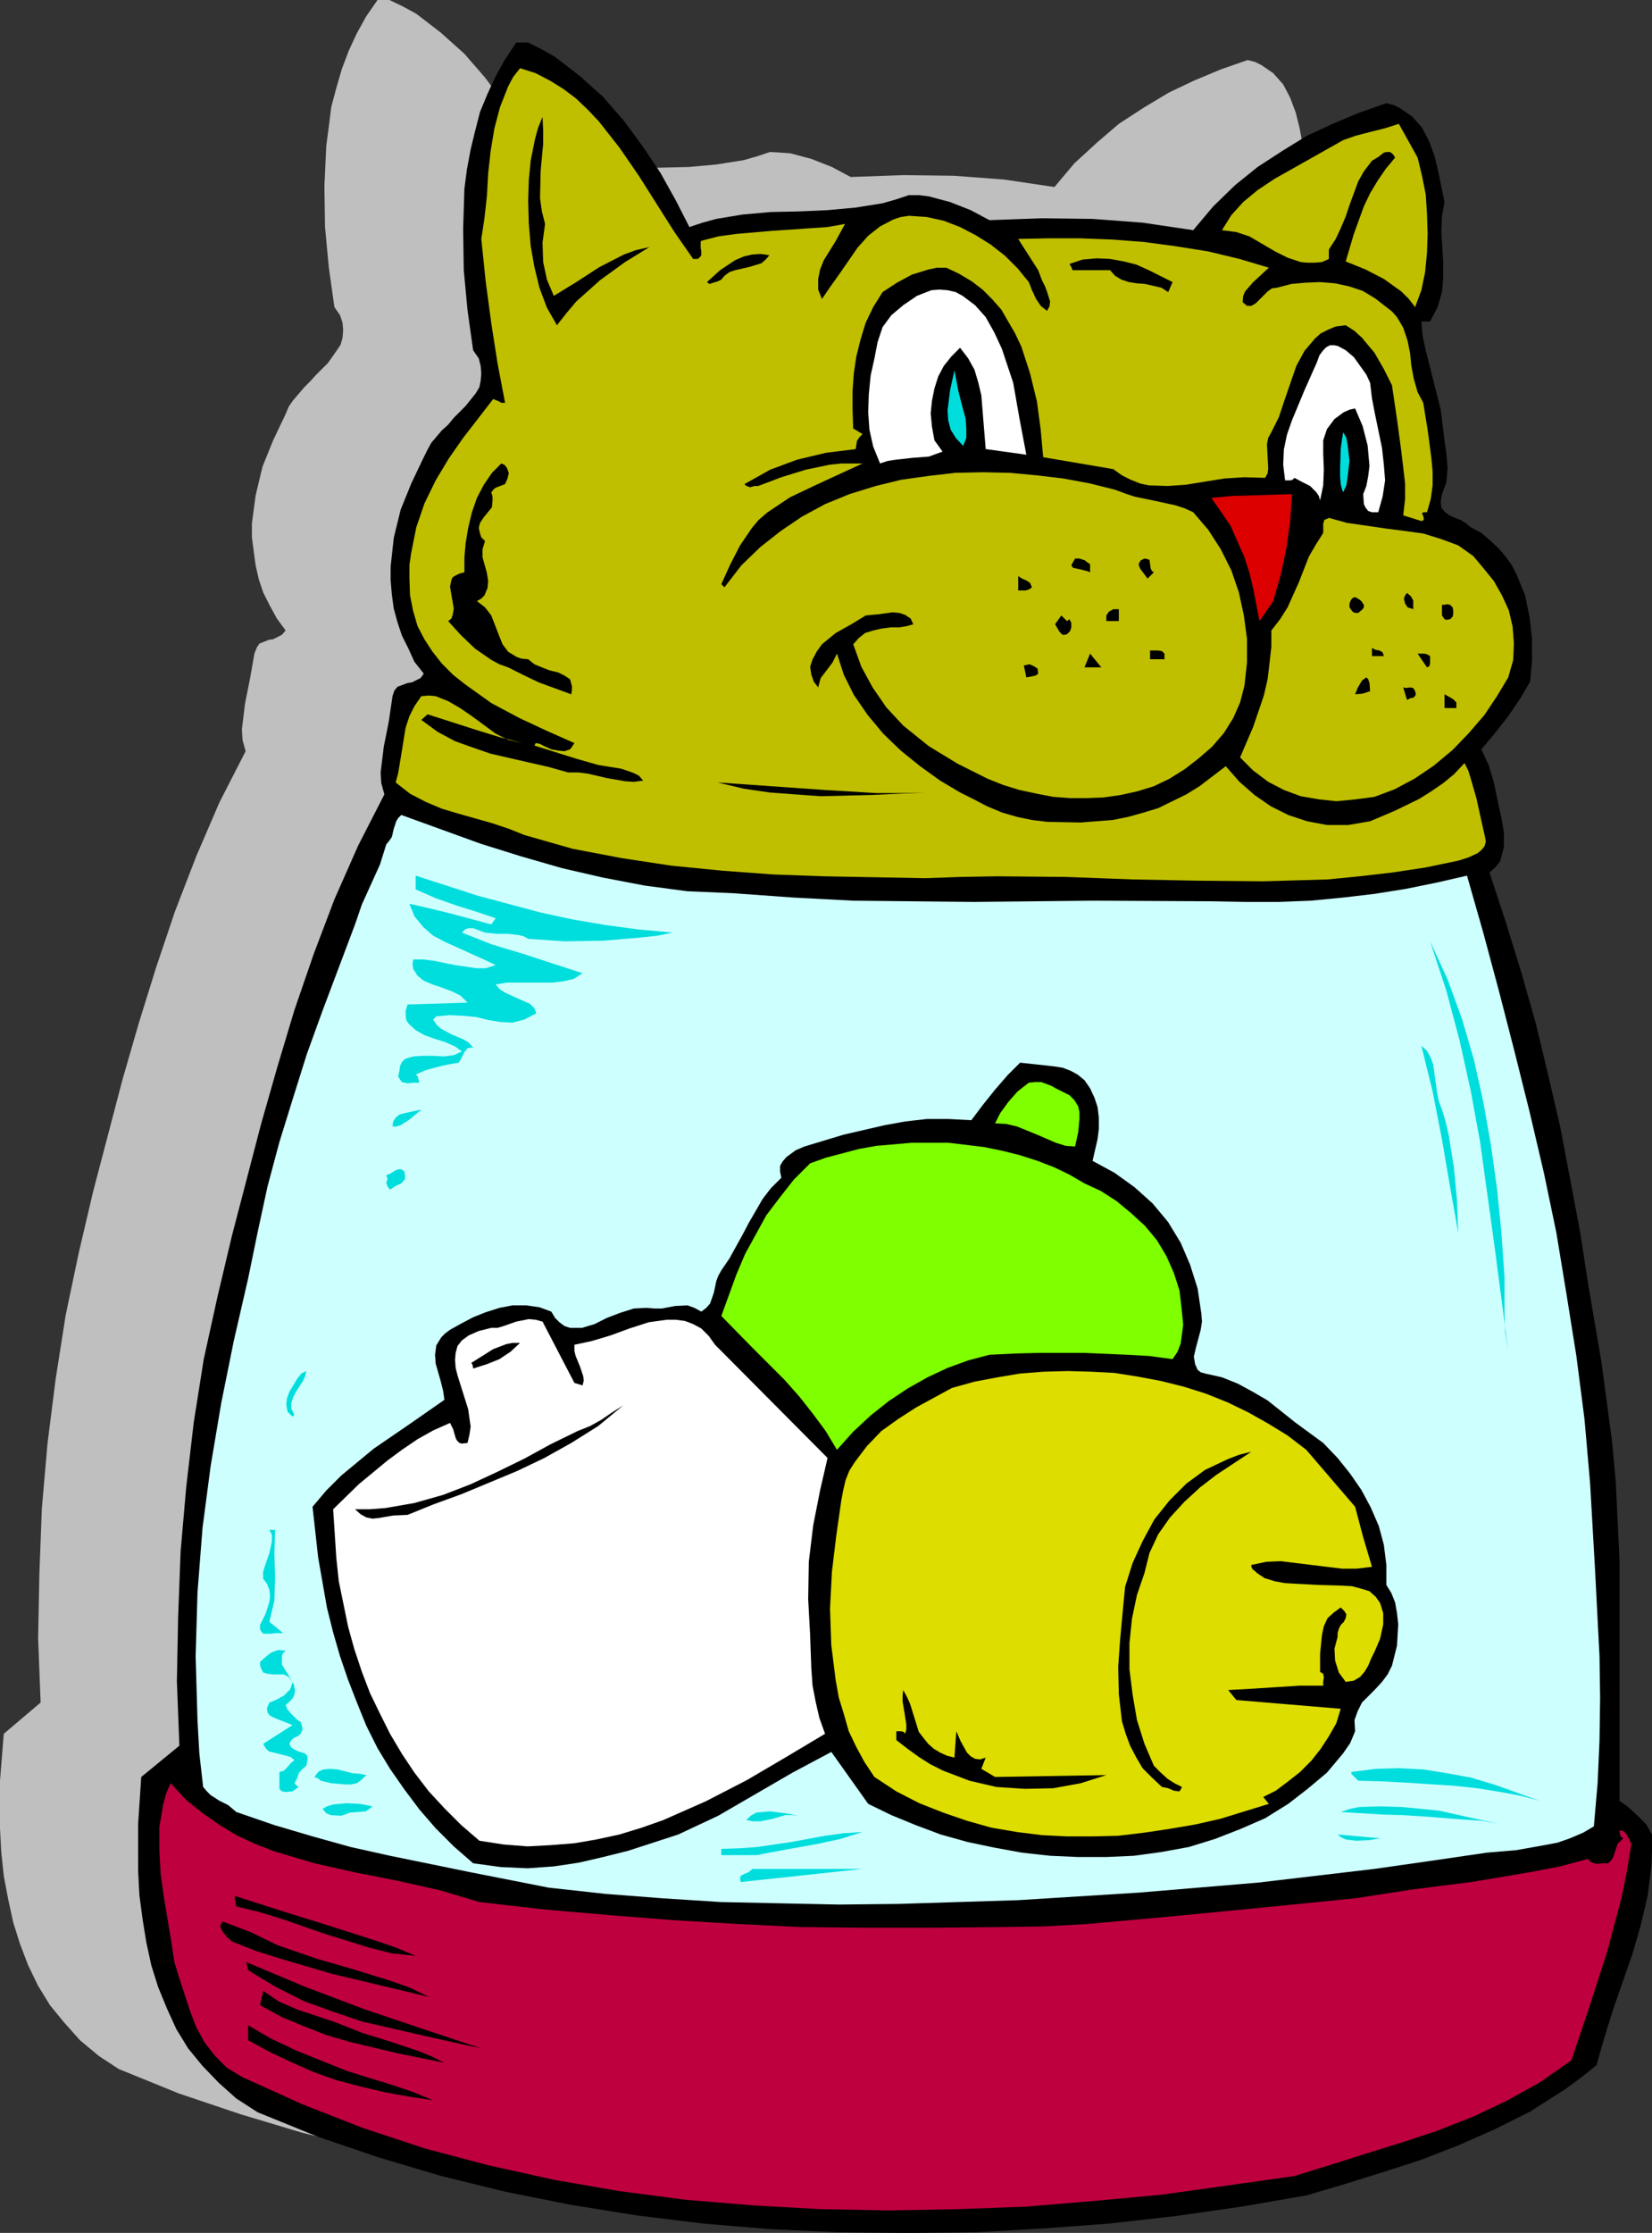 <?xml version="1.0" encoding="UTF-8" standalone="no"?>
<svg
   version="1.0"
   width="112.998mm"
   height="152.633mm"
   id="svg124"
   sodipodi:docname="Cat Container.wmf"
   xmlns:inkscape="http://www.inkscape.org/namespaces/inkscape"
   xmlns:sodipodi="http://sodipodi.sourceforge.net/DTD/sodipodi-0.dtd"
   xmlns="http://www.w3.org/2000/svg"
   xmlns:svg="http://www.w3.org/2000/svg">
  <rect width="100%" height="100%" fill="#333333" stroke="none"/>
  <sodipodi:namedview
     id="namedview124"
     pagecolor="#ffffff"
     bordercolor="#000000"
     borderopacity="0.25"
     inkscape:showpageshadow="2"
     inkscape:pageopacity="0.0"
     inkscape:pagecheckerboard="0"
     inkscape:deskcolor="#d1d1d1"
     inkscape:document-units="mm" />
  <defs
     id="defs1">
    <pattern
       id="WMFhbasepattern"
       patternUnits="userSpaceOnUse"
       width="6"
       height="6"
       x="0"
       y="0" />
  </defs>
  <path
     style="fill:#bfbfbf;fill-opacity:1;fill-rule:evenodd;stroke:none"
     d="m 100.67,0 3.393,1.616 3.555,1.939 6.302,4.848 6.14,5.494 5.332,6.14 5.009,6.787 4.363,6.625 4.04,6.948 3.555,6.948 3.393,-1.131 3.555,-0.97 6.948,-1.131 7.11,-0.646 14.705,-0.323 7.11,-0.646 7.11,-1.131 3.393,-0.97 3.393,-1.131 5.171,0.323 5.494,1.454 5.332,2.101 4.848,2.585 13.573,-0.485 13.089,0.162 12.927,0.97 13.089,1.939 5.171,-6.14 5.817,-5.333 5.656,-4.848 6.464,-4.201 6.464,-3.878 6.464,-3.07 6.948,-2.909 6.948,-2.424 1.939,0.485 1.616,0.808 3.07,2.101 2.585,2.909 1.777,3.393 1.454,3.878 0.97,3.878 1.454,7.756 -0.485,3.878 -0.162,4.04 0.485,8.08 v 3.878 l -0.323,3.878 -1.131,3.717 -1.939,3.717 h -2.262 l 1.131,7.433 3.878,15.351 0.485,3.878 0.323,4.04 0.646,3.393 0.323,3.878 -0.323,3.717 -1.131,3.07 -0.323,1.778 0.323,1.616 0.808,1.131 2.585,1.616 1.616,0.485 1.293,0.808 1.131,0.97 2.747,1.454 2.262,1.939 2.101,1.939 1.939,2.262 1.616,2.424 1.293,2.424 2.101,5.171 1.293,5.494 0.646,5.656 v 5.817 l -0.485,5.332 -2.585,4.363 -3.07,4.686 -3.555,4.363 -3.555,4.04 1.939,4.201 1.293,4.363 0.97,4.686 1.131,4.363 0.646,3.878 v 3.878 l -0.485,1.778 -0.646,1.778 -0.97,1.616 -1.616,1.293 4.201,12.927 3.878,12.927 3.717,13.089 3.232,13.412 3.07,13.25 2.585,13.574 2.585,13.735 2.101,13.574 3.393,20.037 2.747,20.199 0.97,10.503 0.485,10.019 0.485,10.18 v 10.18 52.194 l 2.424,1.778 2.585,2.101 2.101,2.262 1.293,2.585 v 4.201 l -0.162,4.04 -0.97,7.595 -1.777,7.595 -2.101,7.272 -2.424,7.272 -2.585,7.11 -2.262,7.272 -1.939,7.272 -4.04,3.232 -4.201,3.07 -8.887,5.656 -9.211,4.525 -9.372,4.201 -9.695,3.555 -9.857,3.232 -10.019,3.07 -9.857,2.909 -16.805,2.909 -16.967,2.424 -17.128,1.939 -17.452,1.454 -17.452,0.808 -17.452,0.323 -17.452,-0.162 -17.452,-0.646 -17.452,-1.616 -17.29,-2.101 -17.128,-2.747 -16.967,-3.393 -16.644,-4.04 -16.159,-4.848 -15.836,-5.333 -15.513,-6.302 -5.171,-3.393 -4.848,-4.04 -4.04,-4.525 -3.717,-4.525 L 9.857,513.052 7.271,507.719 5.171,502.225 3.393,496.57 2.101,490.591 0.97,484.612 0.323,478.471 0,472.331 v -12.281 l 0.97,-12.119 9.534,-8.08 -0.646,-16.644 0.323,-16.644 0.646,-16.967 1.454,-16.644 2.101,-16.644 2.585,-16.482 3.393,-16.159 3.717,-15.836 7.595,-28.925 4.201,-14.543 4.524,-14.543 4.848,-14.382 5.494,-14.22 5.979,-13.897 6.787,-13.25 -0.808,-2.909 -0.162,-2.747 0.808,-6.625 0.646,-3.232 0.646,-3.232 1.131,-6.464 0.646,-1.616 0.646,-0.97 2.424,-0.97 1.131,-0.162 1.293,-0.646 0.97,-0.485 0.97,-1.131 -2.262,-3.07 -1.939,-3.555 -1.616,-3.232 -1.131,-3.393 -0.808,-3.555 -0.485,-3.555 -0.485,-3.717 v -3.555 l 0.97,-7.272 1.777,-7.433 2.747,-6.787 3.232,-6.787 0.808,-1.939 1.131,-1.616 2.909,-3.393 1.454,-1.454 1.616,-1.778 3.07,-3.07 2.262,-3.232 0.97,-1.454 0.485,-1.778 0.162,-1.939 -0.162,-1.939 -0.646,-1.939 -1.454,-2.101 L 84.996,68.999 84.026,58.658 83.865,48.154 84.349,37.651 l 0.646,-4.848 0.646,-5.171 1.293,-4.848 1.454,-5.009 L 90.167,13.089 92.267,8.564 94.691,4.201 97.6,0 Z"
     id="path1" />
  <path
     style="fill:#bfbfbf;fill-opacity:1;fill-rule:evenodd;stroke:none"
     d="m 143.329,55.749 h 1.131 l 0.485,-0.323 0.485,-0.646 v -0.97 l -0.162,-0.97 v -1.454 l 0.162,-0.162 4.363,-1.293 4.686,-0.646 9.372,-0.808 9.534,-0.646 4.686,-0.323 4.524,-0.808 -2.585,4.686 -2.747,4.686 -1.131,2.424 -0.485,2.424 0.323,2.585 0.97,2.424 2.101,-3.07 2.101,-3.393 4.686,-6.787 2.747,-2.909 3.07,-2.424 3.393,-1.778 1.939,-0.485 2.101,-0.485 4.686,0.485 4.363,0.97 4.363,1.454 4.04,2.101 3.878,2.585 3.393,2.747 3.555,3.393 2.909,3.393 0.97,2.101 0.646,2.101 1.131,1.939 1.777,1.293 0.646,-1.131 0.162,-1.293 -0.646,-2.747 -1.293,-2.585 -0.97,-2.747 -5.332,-8.241 7.918,-0.162 h 7.918 l 8.564,0.323 8.241,0.808 8.403,0.97 8.079,1.454 8.079,1.778 7.595,2.262 -1.939,1.939 -2.262,2.101 -1.939,2.262 -0.485,1.131 -0.323,1.616 1.293,0.97 h 1.131 l 1.131,-0.646 0.97,-0.97 2.101,-2.101 1.131,-0.646 1.293,-0.323 3.717,-0.97 3.555,-0.485 h 3.878 l 3.878,0.162 3.555,0.808 3.555,1.293 3.232,1.778 2.909,2.424 1.454,1.131 1.131,1.454 1.777,2.909 1.131,3.232 1.131,6.464 0.646,3.393 0.97,3.393 1.454,2.747 1.293,6.787 0.808,7.272 0.323,3.717 -0.323,3.555 -0.323,3.555 -0.97,3.393 h -0.97 l -0.323,0.323 0.323,0.646 0.162,0.808 -0.162,0.323 -0.485,0.162 -4.686,-1.616 0.485,-4.363 v -3.878 l -0.808,-8.08 -1.454,-8.241 -0.808,-8.888 -2.424,-4.201 -2.424,-4.201 -3.232,-3.878 -1.939,-1.778 -2.262,-1.454 -2.585,0.323 -1.939,0.808 -1.939,0.97 -1.454,1.293 -2.747,3.232 -2.101,3.878 -3.07,8.888 -1.454,4.363 -1.939,3.878 -0.808,1.454 -0.323,1.616 0.162,3.232 0.162,3.07 -0.162,1.131 -0.646,1.131 -5.332,-0.162 -5.171,0.323 -5.009,0.808 -2.424,0.646 -2.585,0.323 -4.686,0.323 -4.686,-0.323 -2.262,-0.323 -2.585,-0.97 -2.262,-1.131 -2.262,-1.616 -18.098,-3.07 -0.808,-7.11 -0.808,-7.272 -1.777,-7.272 -2.262,-7.11 -1.616,-3.393 -1.777,-3.07 -1.777,-3.07 -2.424,-2.747 -2.424,-2.424 -2.747,-2.101 -3.232,-1.939 -3.393,-1.616 h -2.424 l -2.262,0.485 -4.201,1.454 -3.878,2.101 -3.717,2.585 -2.424,3.717 -1.616,4.04 -1.616,4.201 -0.97,4.525 -0.808,4.363 -0.323,4.525 v 4.848 l 0.162,4.848 2.262,1.454 -0.646,0.808 -0.646,0.808 -0.162,2.101 -7.756,0.97 -7.433,1.939 -7.11,2.585 -6.625,3.555 0.646,0.646 0.97,0.323 0.97,-0.323 h 1.131 l 5.979,-2.262 6.14,-2.101 6.14,-1.131 3.07,-0.323 h 3.07 2.262 l -5.817,2.747 -6.464,2.747 -6.302,3.232 -3.07,1.778 -2.909,2.101 -2.101,1.939 -1.777,1.939 -3.07,4.525 -2.585,5.009 -2.101,5.171 0.646,0.646 4.363,-5.332 4.848,-5.009 5.332,-4.201 5.656,-3.717 5.979,-3.07 6.302,-2.747 6.625,-2.101 6.948,-1.454 6.625,-1.131 7.11,-0.808 7.11,-0.162 6.948,0.162 7.11,0.485 6.787,0.97 6.787,1.293 6.464,1.616 2.585,1.131 2.424,0.808 10.826,2.262 2.262,0.808 2.101,0.97 3.878,4.686 3.232,4.848 2.747,5.494 2.101,5.656 1.293,5.979 0.808,5.979 v 6.14 l -0.646,5.979 -1.131,4.363 -1.939,4.04 -2.424,3.878 -3.07,3.555 -3.555,3.07 -3.555,2.747 -3.878,2.424 -4.04,1.939 -4.201,1.454 -4.363,0.808 -4.524,0.646 -4.201,0.162 h -4.363 l -4.363,-0.323 -4.201,-0.808 -4.524,-0.97 -4.201,-1.293 -4.04,-1.616 -4.04,-1.616 -3.878,-2.101 -7.271,-4.686 -6.625,-5.494 -2.262,-2.424 -2.262,-2.262 -3.393,-5.009 -2.747,-5.332 -2.262,-5.817 1.454,-1.616 1.616,-1.131 2.101,-0.808 2.101,-0.485 2.424,-0.323 2.262,-0.162 1.939,-0.162 1.616,-0.646 -0.646,-1.454 -1.454,-0.808 -1.454,-0.646 h -1.777 l -3.555,0.485 -3.393,0.323 -7.595,4.686 -3.393,2.747 -1.454,1.778 -1.131,1.939 -0.485,1.939 0.162,2.101 0.646,1.939 1.293,1.454 0.162,-1.293 0.323,-1.131 1.293,-2.101 1.616,-2.101 1.131,-2.424 1.777,5.656 2.585,5.333 3.555,5.009 4.201,5.009 4.524,4.363 4.848,4.04 5.171,3.717 5.171,3.07 3.555,1.939 3.393,1.616 3.878,1.616 3.717,1.131 4.04,0.808 4.04,0.485 8.564,0.162 8.241,-0.646 4.04,-0.808 4.04,-1.131 3.717,-1.131 7.271,-3.555 3.393,-2.101 6.787,-5.333 3.555,4.04 3.717,3.555 4.363,2.909 4.524,2.424 5.009,1.454 5.171,0.97 h 5.332 l 5.656,-0.97 6.464,-2.747 6.302,-3.07 3.232,-1.778 2.909,-2.262 2.909,-2.262 2.747,-2.909 0.97,1.939 0.646,2.101 1.293,4.848 2.262,10.342 0.162,1.131 -0.323,1.131 -0.808,0.97 -0.97,0.808 -2.585,1.131 -2.262,0.808 -8.564,1.778 -8.403,1.293 -8.564,0.97 -8.403,0.808 -16.644,0.485 -16.805,-0.162 -16.967,-0.323 -17.29,-0.646 -17.613,-0.162 -9.211,0.162 -9.211,0.323 -26.501,-0.485 -13.25,-0.646 -13.089,-0.646 -13.089,-1.454 -12.766,-1.939 -12.766,-2.424 -12.442,-3.393 -4.04,-1.778 -4.201,-1.293 -8.564,-2.585 -4.524,-1.293 -4.201,-1.778 -4.04,-2.101 -3.717,-2.909 0.646,-2.424 0.646,-2.909 0.323,-2.909 0.646,-3.07 0.485,-2.909 0.808,-2.747 1.293,-2.747 1.777,-2.424 1.939,-0.323 1.777,0.323 3.232,1.131 3.07,1.939 3.07,2.101 6.14,4.363 3.232,1.778 3.717,0.646 -5.656,-1.454 -6.14,-1.939 -12.766,-4.04 -1.616,1.616 4.201,3.07 4.524,2.262 4.524,1.616 4.848,1.454 9.695,2.262 5.009,1.131 5.171,1.293 2.747,0.323 2.424,0.323 4.848,1.131 4.848,0.808 2.262,0.162 2.424,-0.323 -1.131,-1.454 -1.454,-0.646 -1.777,-0.485 -1.454,-0.485 -5.979,-0.97 -5.656,-1.616 -10.826,-3.393 0.323,-0.646 0.97,0.323 1.293,0.485 1.777,0.808 1.777,0.323 1.616,0.162 1.454,-0.485 0.485,-0.646 0.646,-0.97 -6.948,-3.07 -7.271,-3.393 -7.11,-3.878 -6.948,-4.686 -3.07,-2.585 -2.585,-2.909 -2.585,-3.07 -2.262,-3.232 -1.777,-3.393 -1.131,-3.878 -0.808,-4.04 -0.162,-4.363 0.162,-3.555 0.162,-3.232 1.616,-6.464 2.101,-6.14 2.909,-5.979 3.232,-5.494 3.717,-5.494 7.756,-9.857 0.808,0.162 1.616,0.646 H 94.853 L 93.075,82.896 91.298,72.231 89.682,61.405 88.551,50.416 l 0.808,-5.333 0.646,-5.656 0.323,-5.656 0.646,-5.979 0.808,-5.817 1.616,-5.494 2.101,-5.171 1.293,-2.585 1.777,-2.262 4.04,1.293 3.717,1.778 3.393,2.262 3.232,2.585 3.07,2.585 2.909,3.07 5.332,6.787 5.009,7.272 4.686,7.433 4.524,7.272 z"
     id="path2" />
  <path
     style="fill:#bfbfbf;fill-opacity:1;fill-rule:evenodd;stroke:none"
     d="m 105.033,46.7 -0.646,4.848 0.162,5.009 0.97,4.525 1.616,4.201 5.979,-3.555 5.979,-3.878 6.302,-3.232 3.232,-1.131 3.555,-0.808 -6.625,3.878 -6.302,4.848 -6.14,5.333 -2.585,3.07 -2.424,3.07 -2.585,-4.525 -1.939,-5.171 -1.293,-5.333 -0.97,-5.656 -0.485,-5.817 v -5.656 l 0.162,-5.494 0.485,-5.009 0.485,-2.909 0.485,-2.585 0.808,-2.909 1.293,-2.747 0.162,3.555 -0.162,3.393 -0.646,6.948 -0.162,7.11 0.323,3.393 z"
     id="path3" />
  <path
     style="fill:#bfbfbf;fill-opacity:1;fill-rule:evenodd;stroke:none"
     d="m 330.772,29.733 1.131,4.525 0.808,4.848 0.485,5.009 0.323,5.171 -0.323,5.009 -0.485,4.848 -1.131,4.686 -1.616,4.363 -1.777,-2.101 -1.777,-1.939 -4.524,-3.232 -4.686,-2.424 -5.171,-2.101 2.262,-7.11 2.424,-7.11 1.616,-3.232 1.939,-3.393 2.101,-3.07 2.424,-2.747 -0.485,-0.97 -0.808,-0.646 h -0.808 l -0.808,0.162 -1.454,1.131 -1.616,0.808 -2.101,2.747 -1.454,2.909 -2.424,5.817 -0.808,3.07 -1.293,2.909 -1.293,2.909 -1.777,2.747 v 2.424 l -1.777,0.808 -1.939,0.162 h -1.777 l -1.777,-0.162 -3.393,-1.131 -3.232,-1.616 -6.625,-3.878 -3.393,-1.131 -3.717,-0.485 2.424,-3.878 3.232,-3.393 3.555,-3.07 4.363,-2.909 9.211,-5.009 4.363,-2.424 4.201,-2.585 3.232,-1.131 3.717,-0.97 3.717,-1.131 3.717,-1.131 z"
     id="path4" />
  <path
     style="fill:#bfbfbf;fill-opacity:1;fill-rule:evenodd;stroke:none"
     d="m 163.043,54.779 -0.808,1.131 -1.293,0.808 -3.07,0.97 -3.393,0.808 -1.777,0.646 -1.293,0.97 -0.808,0.97 -0.97,0.485 -1.939,0.646 -0.808,-0.485 3.232,-3.07 4.04,-2.585 2.101,-0.808 2.262,-0.646 2.262,-0.162 z"
     id="path5" />
  <path
     style="fill:#bfbfbf;fill-opacity:1;fill-rule:evenodd;stroke:none"
     d="m 267.43,61.728 -1.293,2.747 -1.777,-1.293 -2.101,-0.485 -4.201,-0.808 -2.101,-0.323 -1.777,-0.485 -1.777,-0.97 -1.131,-1.454 h -9.857 l -0.323,-0.808 -0.323,-0.97 3.393,-0.97 3.555,-0.323 h 3.393 l 3.393,0.808 3.555,0.97 3.232,1.293 z"
     id="path6" />
  <path
     style="fill:#bfbfbf;fill-opacity:1;fill-rule:evenodd;stroke:none"
     d="m 218.953,70.777 2.424,4.04 1.939,4.201 1.454,4.363 1.293,4.363 1.616,9.211 1.777,9.534 -10.503,-1.778 -0.485,-6.948 -0.808,-6.948 -0.485,-3.232 -1.131,-3.232 -1.616,-2.909 -2.101,-2.585 -2.262,2.101 -1.939,2.424 -1.293,2.747 -1.131,3.07 -0.646,3.232 -0.162,3.232 0.162,3.393 0.646,3.555 2.101,2.909 -1.777,0.646 -1.777,0.646 -4.201,0.323 -4.363,0.485 -2.101,0.323 -1.939,0.646 -1.777,-4.201 -0.97,-4.525 -0.323,-4.525 0.162,-4.686 0.485,-4.686 0.808,-4.525 0.97,-4.201 1.293,-3.878 2.262,-3.07 3.232,-2.585 3.393,-2.424 3.878,-1.454 2.101,-0.162 2.101,0.162 1.939,0.646 1.777,0.808 3.232,2.424 z"
     id="path7" />
  <path
     style="fill:#bfbfbf;fill-opacity:1;fill-rule:evenodd;stroke:none"
     d="m 318.33,87.744 0.485,4.04 0.808,4.201 1.777,8.564 0.485,4.363 0.162,4.04 -0.485,4.201 -1.131,4.04 h -1.454 l -1.131,-0.323 -0.485,-0.808 -0.485,-0.97 -0.162,-2.424 0.646,-2.262 0.485,-2.585 0.323,-2.585 -0.485,-5.333 -1.293,-5.009 -1.939,-4.686 -1.616,0.323 -1.293,0.808 -2.424,1.939 -1.777,2.424 -1.131,2.909 v 3.555 l 0.162,4.04 -0.162,4.04 -0.646,3.878 -1.131,-2.101 -1.454,-1.616 -4.201,-2.262 -0.485,0.646 -0.485,0.162 h -1.131 l -0.646,-4.04 v -3.878 l 0.808,-3.717 1.293,-3.878 3.232,-7.756 3.232,-7.272 0.646,-1.778 0.97,-1.293 0.808,-0.97 0.97,-0.323 0.97,-0.162 0.808,0.162 2.262,1.131 2.101,1.939 1.616,2.262 1.616,2.262 z"
     id="path8" />
  <path
     style="fill:#bfbfbf;fill-opacity:1;fill-rule:evenodd;stroke:none"
     d="m 213.136,104.065 -1.939,-2.101 -1.293,-2.262 -0.646,-2.262 -0.162,-2.585 0.646,-5.333 1.131,-5.009 1.131,5.009 0.485,2.747 0.808,2.424 0.808,5.009 -0.162,2.262 z"
     id="path9" />
  <path
     style="fill:#bfbfbf;fill-opacity:1;fill-rule:evenodd;stroke:none"
     d="m 311.382,116.022 -0.323,-0.808 -0.323,-1.293 -0.162,-1.939 v -2.262 l 0.162,-5.009 0.323,-2.262 0.323,-1.939 0.808,1.454 0.485,1.778 0.485,4.201 -0.485,4.201 -0.485,2.101 z"
     id="path10" />
  <path
     style="fill:#bfbfbf;fill-opacity:1;fill-rule:evenodd;stroke:none"
     d="m 94.853,113.76 -1.131,0.323 -0.97,0.646 -0.97,0.323 -0.646,0.97 0.323,1.131 0.162,0.97 -0.323,1.778 -1.939,2.585 -0.97,1.454 -0.485,1.293 0.323,1.454 0.323,0.97 0.97,0.97 -0.808,1.939 v 2.101 l 1.293,4.201 0.323,1.939 -0.162,1.939 -0.808,1.939 -0.808,0.808 -1.131,0.808 2.101,1.454 1.616,2.101 1.939,5.009 0.97,2.262 1.454,1.939 2.101,1.293 1.293,0.485 1.777,0.162 1.616,1.293 1.777,0.808 2.262,0.808 2.101,0.485 1.616,0.808 1.454,1.131 0.646,1.616 v 0.97 l -0.162,1.131 -4.363,-1.454 -4.04,-1.616 -4.201,-1.778 -3.878,-1.939 -2.262,-0.808 -2.101,-1.131 -4.201,-2.747 -3.717,-3.717 -3.232,-3.393 0.808,-0.808 0.323,-0.808 0.323,-1.778 -0.162,-1.778 -0.808,-3.878 0.485,-1.616 0.323,-0.646 0.646,-0.646 0.97,-0.323 1.293,-0.485 v -3.878 l 0.323,-3.717 0.646,-4.04 1.131,-3.878 1.131,-3.717 1.777,-3.393 2.262,-3.07 2.585,-2.424 0.646,0.323 0.646,0.646 0.323,1.454 -0.162,1.616 z"
     id="path11" />
  <path
     style="fill:#bfbfbf;fill-opacity:1;fill-rule:evenodd;stroke:none"
     d="m 298.131,116.669 -0.646,6.948 -0.808,6.948 -1.454,6.787 -1.939,6.948 -3.555,5.171 -1.454,-8.564 -1.131,-4.04 -1.293,-4.201 -1.777,-4.04 -1.939,-3.717 -2.262,-3.717 -2.585,-3.717 5.332,-0.485 5.332,-0.162 h 5.009 z"
     id="path12" />
  <path
     style="fill:#bfbfbf;fill-opacity:1;fill-rule:evenodd;stroke:none"
     d="m 344.992,132.343 2.585,3.07 2.747,3.393 2.101,3.878 1.777,3.878 0.97,4.201 0.323,4.201 -0.162,4.363 -1.293,4.525 -2.909,5.009 -3.232,4.686 -4.04,4.686 -4.201,4.363 -4.848,4.04 -5.009,3.393 -5.171,2.747 -5.171,1.939 -4.848,0.808 -5.009,0.323 -4.524,-0.323 -4.686,-0.97 -4.363,-1.616 -4.04,-2.101 -3.878,-2.909 -3.393,-3.393 3.393,-7.918 2.747,-8.08 0.97,-4.201 0.485,-4.201 0.485,-4.201 v -4.201 l 2.262,-2.909 1.939,-3.07 3.07,-6.464 2.747,-6.625 1.454,-3.07 1.939,-3.07 v -2.424 l 0.323,-0.97 1.131,-0.323 4.686,1.131 10.019,1.454 5.009,0.646 4.686,0.646 4.686,1.293 4.363,1.778 z"
     id="path13" />
  <path
     style="fill:#bfbfbf;fill-opacity:1;fill-rule:evenodd;stroke:none"
     d="m 245.938,134.605 v 2.101 l -0.646,-0.323 -1.777,-0.485 -0.97,-0.162 -0.808,-0.162 -0.323,-0.485 0.162,-0.808 0.646,-1.131 1.293,-0.323 0.646,0.485 0.97,0.808 z"
     id="path14" />
  <path
     style="fill:#bfbfbf;fill-opacity:1;fill-rule:evenodd;stroke:none"
     d="m 262.42,136.706 -1.454,1.616 -0.97,-1.131 -0.97,-1.454 -0.485,-0.646 v -0.646 l 0.485,-0.808 0.97,-0.485 0.646,0.162 0.646,0.162 0.323,1.131 0.323,1.131 z"
     id="path15" />
  <path
     style="fill:#bfbfbf;fill-opacity:1;fill-rule:evenodd;stroke:none"
     d="m 230.91,140.423 -0.646,0.808 -0.808,0.162 h -2.101 v -3.717 l 2.262,1.131 0.97,0.646 z"
     id="path16" />
  <path
     style="fill:#bfbfbf;fill-opacity:1;fill-rule:evenodd;stroke:none"
     d="m 329.48,146.402 -1.454,-0.646 -0.646,-1.131 -0.323,-1.293 0.323,-0.808 0.485,-0.646 0.97,0.97 0.646,0.97 z"
     id="path17" />
  <path
     style="fill:#bfbfbf;fill-opacity:1;fill-rule:evenodd;stroke:none"
     d="m 316.714,145.109 v 0.646 l -0.323,0.323 -1.131,1.293 h -0.808 l -0.646,-0.485 -0.323,-0.485 -0.646,-0.646 v -0.97 l 0.485,-0.808 0.323,-0.485 0.485,-0.162 h 0.485 l 0.808,0.323 0.485,0.646 z"
     id="path18" />
  <path
     style="fill:#bfbfbf;fill-opacity:1;fill-rule:evenodd;stroke:none"
     d="m 339.66,145.755 0.162,0.808 v 0.97 l -0.162,0.646 -0.646,0.646 -0.808,0.162 -0.808,-0.162 -0.485,-0.97 v -2.747 l 0.808,-0.162 h 0.646 l 0.646,0.162 z"
     id="path19" />
  <path
     style="fill:#bfbfbf;fill-opacity:1;fill-rule:evenodd;stroke:none"
     d="m 253.371,149.472 h -3.07 v -1.616 l 0.646,-0.97 0.97,-0.485 h 1.454 z"
     id="path20" />
  <path
     style="fill:#bfbfbf;fill-opacity:1;fill-rule:evenodd;stroke:none"
     d="m 240.767,148.825 0.323,0.97 v 0.97 l -0.323,0.97 -0.808,0.808 -0.808,0.162 h -0.323 l -0.808,-0.808 -1.131,-1.939 1.616,-2.101 1.454,1.616 z"
     id="path21" />
  <path
     style="fill:#bfbfbf;fill-opacity:1;fill-rule:evenodd;stroke:none"
     d="m 321.885,158.359 h -3.07 v -2.101 l 0.97,0.485 0.97,0.162 0.808,0.323 z"
     id="path22" />
  <path
     style="fill:#bfbfbf;fill-opacity:1;fill-rule:evenodd;stroke:none"
     d="m 265.167,157.39 v 1.616 h -3.717 v -2.101 h 3.07 z"
     id="path23" />
  <path
     style="fill:#bfbfbf;fill-opacity:1;fill-rule:evenodd;stroke:none"
     d="m 244.484,161.268 1.454,-3.878 2.909,3.878 z"
     id="path24" />
  <path
     style="fill:#bfbfbf;fill-opacity:1;fill-rule:evenodd;stroke:none"
     d="m 333.843,158.359 v 1.778 l -0.162,0.808 -0.646,0.323 -2.262,-3.878 1.454,0.323 0.808,0.162 z"
     id="path25" />
  <path
     style="fill:#bfbfbf;fill-opacity:1;fill-rule:evenodd;stroke:none"
     d="m 232.688,162.884 -0.808,0.485 -0.646,0.162 -1.777,0.323 -0.646,-3.393 h 1.454 l 1.131,0.485 0.97,0.808 z"
     id="path26" />
  <path
     style="fill:#bfbfbf;fill-opacity:1;fill-rule:evenodd;stroke:none"
     d="m 318.33,167.408 -1.939,0.646 h -1.939 l 0.646,-1.454 1.131,-1.778 1.131,-0.97 0.485,0.485 0.323,0.97 z"
     id="path27" />
  <path
     style="fill:#bfbfbf;fill-opacity:1;fill-rule:evenodd;stroke:none"
     d="m 329.964,167.408 0.162,0.646 v 0.323 l -0.485,0.646 -0.808,0.162 -0.97,0.323 -0.97,-3.07 0.808,0.162 0.97,-0.162 0.808,0.162 z"
     id="path28" />
  <path
     style="fill:#bfbfbf;fill-opacity:1;fill-rule:evenodd;stroke:none"
     d="m 340.468,170.317 v 1.616 h -3.07 v -3.878 l 0.808,0.485 0.808,0.485 0.808,0.485 z"
     id="path29" />
  <path
     style="fill:#bfbfbf;fill-opacity:1;fill-rule:evenodd;stroke:none"
     d="m 203.602,193.586 -13.897,0.646 -13.412,0.323 -6.464,-0.485 -6.787,-0.485 -6.464,-0.97 -6.787,-1.616 27.632,1.939 13.412,0.808 h 6.625 z"
     id="path30" />
  <path
     style="fill:#bfbfbf;fill-opacity:1;fill-rule:evenodd;stroke:none"
     d="m 153.509,219.602 15.674,1.131 15.513,0.808 31.187,0.323 31.025,-0.323 31.025,0.162 8.564,0.162 h 8.241 l 8.403,-0.323 8.241,-0.808 8.241,-0.97 8.079,-1.293 7.918,-1.778 7.756,-1.778 8.564,29.894 7.756,31.187 3.717,15.674 3.232,15.674 2.747,15.674 2.424,15.998 2.101,16.482 1.616,16.644 1.131,22.623 0.485,10.988 0.485,10.988 0.162,10.827 -0.162,10.988 -0.485,10.988 -0.97,11.15 -2.747,1.616 -3.393,1.454 -3.232,1.131 -3.393,0.808 -7.271,1.131 -7.595,0.485 -14.381,2.101 -14.705,2.101 -30.217,3.555 -30.863,2.909 -31.025,1.778 -31.187,0.97 h -15.351 l -15.351,-0.162 -15.028,-0.485 -15.028,-0.808 -14.705,-1.293 -14.705,-1.616 -20.522,-4.04 -20.36,-4.04 -10.18,-2.262 -9.857,-2.747 -10.019,-2.747 -9.857,-3.555 -2.101,-1.778 -2.262,-1.131 -2.262,-1.454 -0.97,-0.97 -0.97,-1.131 -1.293,-17.129 -0.646,-16.644 0.646,-16.482 1.293,-16.482 1.939,-16.159 2.585,-16.321 3.393,-15.998 3.717,-15.998 2.424,-12.119 2.585,-11.796 3.07,-11.635 3.555,-11.311 3.555,-11.311 4.04,-11.311 8.403,-22.138 1.777,-5.171 4.686,-10.342 1.616,-5.333 0.808,-0.808 0.646,-0.97 0.485,-2.101 0.646,-1.939 0.485,-0.808 0.808,-0.646 20.522,7.272 10.342,3.232 10.665,3.07 10.665,2.424 10.826,2.101 10.988,1.454 z"
     id="path31" />
  <path
     style="fill:#bfbfbf;fill-opacity:1;fill-rule:evenodd;stroke:none"
     d="m 137.835,229.783 -3.717,0.808 -4.524,0.485 -9.534,0.808 -10.019,0.162 -4.686,-0.323 -4.686,-0.323 -1.131,-0.646 -1.293,-0.323 -2.747,-0.162 h -2.909 l -3.07,-0.485 -3.07,-1.131 h -1.293 l -0.808,0.323 -0.808,0.808 7.756,3.07 8.079,2.585 7.756,2.424 7.595,2.424 -2.262,1.454 -2.747,0.808 -2.909,0.162 H 95.176 l -2.747,0.485 1.131,1.454 1.616,0.97 3.07,1.293 2.747,1.293 1.293,0.97 0.646,1.293 -3.07,1.778 -3.07,0.646 h -3.07 l -6.464,-1.131 -3.393,-0.646 -3.555,-0.162 -3.393,0.485 -0.646,0.646 0.808,1.454 1.131,1.293 2.747,1.293 3.07,1.293 1.293,0.808 1.131,1.293 h -0.808 l -0.646,0.162 -0.808,0.97 -0.808,1.616 -0.808,1.131 -2.747,0.646 -2.747,0.485 -2.909,0.808 -2.585,1.131 0.485,0.323 0.162,0.646 0.323,1.131 h -1.454 l -1.454,0.162 -1.454,-0.323 -0.485,-0.646 -0.485,-0.646 v -1.616 l 0.485,-1.293 0.485,-0.97 0.808,-0.808 1.939,-0.646 2.424,-0.162 h 2.747 l 2.747,0.162 2.585,-0.323 2.101,-0.97 -1.777,-1.293 -2.585,-1.131 -5.332,-1.939 -2.262,-1.131 -1.777,-1.616 -0.646,-0.97 -0.162,-1.131 v -1.293 l 0.485,-1.616 15.513,-0.485 -1.777,-1.778 -2.262,-1.131 -2.585,-0.97 -2.424,-0.808 -2.101,-0.97 -1.777,-1.293 -0.97,-1.778 -0.162,-1.131 v -1.293 h 2.424 l 2.747,0.323 5.656,1.131 5.494,0.808 h 2.747 l 2.424,-0.808 -6.464,-3.07 -6.787,-2.747 -3.07,-1.939 -2.747,-2.101 -2.101,-2.747 -1.293,-3.232 5.009,1.131 5.332,1.293 10.826,2.909 1.293,-1.454 -4.848,-1.778 -5.332,-1.616 -5.494,-1.778 -5.171,-2.424 v -3.717 l 15.997,5.332 16.32,4.363 8.241,1.778 8.564,1.454 8.403,1.131 z"
     id="path32" />
  <path
     style="fill:#bfbfbf;fill-opacity:1;fill-rule:evenodd;stroke:none"
     d="m 353.072,318.496 0.162,9.534 0.162,4.848 0.646,5.009 -3.555,-27.147 -3.555,-26.986 -2.585,-13.25 -2.909,-13.089 -3.393,-12.766 -4.201,-12.766 4.524,9.857 3.717,10.18 3.07,10.503 2.424,10.827 1.939,10.988 1.616,11.311 1.131,11.473 z"
     id="path33" />
  <path
     style="fill:#bfbfbf;fill-opacity:1;fill-rule:evenodd;stroke:none"
     d="m 336.913,275.513 0.97,3.232 0.808,3.717 1.293,7.756 0.808,8.726 0.485,8.403 -2.262,-11.796 -2.101,-12.281 -2.585,-12.443 -2.747,-11.796 1.454,1.293 0.97,1.778 0.646,1.939 0.323,2.262 0.646,4.686 0.485,2.424 z"
     id="path34" />
  <path
     style="fill:#bfbfbf;fill-opacity:1;fill-rule:evenodd;stroke:none"
     d="m 244.484,267.918 1.454,2.262 1.131,2.262 0.808,2.424 0.323,2.747 v 2.585 l -0.323,2.747 -1.293,5.817 5.656,3.07 5.171,3.717 4.686,4.363 4.04,4.686 3.232,5.171 2.747,5.817 1.777,6.14 0.97,6.464 0.323,1.939 -0.485,2.262 -0.485,2.424 -0.808,2.262 -0.646,2.101 0.162,1.939 0.808,1.454 0.808,0.646 1.131,0.323 4.363,0.97 4.04,1.778 3.878,1.939 3.878,2.424 7.11,5.656 7.271,5.332 3.555,3.878 3.393,4.04 3.07,4.201 2.424,4.525 1.939,4.848 1.293,4.848 0.646,5.171 v 5.171 l 1.293,2.101 0.97,2.424 0.646,2.747 0.162,2.747 -0.485,5.494 -0.808,5.171 -1.293,2.262 -1.454,2.101 -1.939,1.939 -3.393,3.555 -1.131,2.101 -0.808,2.262 0.162,2.909 -1.293,2.909 -1.777,2.747 -2.101,2.585 -2.101,2.262 -5.009,4.363 -5.009,3.717 -5.979,3.555 -6.302,3.07 -6.625,2.585 -6.787,1.939 -6.948,1.454 -7.271,0.97 -7.11,0.485 h -7.271 l -7.271,-0.485 -7.11,-0.808 -7.271,-1.293 -6.948,-1.454 -6.625,-2.101 -6.787,-2.424 -6.302,-2.585 -5.979,-2.909 -9.534,-13.25 -10.019,5.333 -19.229,11.15 -5.171,2.585 -5.171,2.262 -12.927,4.04 -6.464,1.616 -6.302,1.616 -6.625,0.97 -6.625,0.323 -6.948,-0.162 -7.11,-0.97 -5.009,-4.363 -4.686,-4.686 -4.201,-4.686 -3.878,-5.171 -3.717,-5.494 -3.232,-5.332 -2.909,-5.817 -2.424,-5.817 -2.262,-5.979 -2.262,-6.14 -1.616,-6.14 -1.616,-6.302 -2.262,-13.089 -1.454,-13.089 3.555,-4.201 3.878,-3.878 8.564,-6.948 18.098,-12.604 -0.323,-2.262 -0.646,-2.585 -0.808,-2.262 -0.485,-2.262 -0.323,-2.262 0.646,-2.424 1.131,-2.101 0.97,-0.97 1.293,-0.97 2.909,-1.616 3.07,-1.778 3.232,-1.293 3.555,-1.131 3.393,-0.646 h 3.555 l 3.393,0.323 3.07,1.293 1.131,1.616 1.131,1.131 1.131,0.97 1.616,0.485 1.293,0.162 1.616,-0.162 3.232,-0.97 3.393,-1.454 3.232,-1.454 3.555,-0.97 3.232,-0.323 2.101,0.323 1.939,-0.162 3.393,-0.485 3.232,-0.162 1.777,0.485 1.777,0.97 1.293,-0.808 0.97,-1.131 0.97,-2.747 0.808,-3.07 0.323,-1.454 0.97,-1.454 1.939,-2.909 1.939,-3.07 1.454,-3.232 1.616,-3.07 3.555,-5.979 2.424,-2.747 2.585,-2.747 -0.485,-1.454 0.162,-1.616 0.485,-1.131 0.97,-1.131 2.424,-1.778 2.262,-0.97 10.342,-3.07 10.342,-2.424 5.332,-0.97 5.656,-0.646 5.656,-0.162 5.817,0.323 2.909,-3.717 3.232,-4.04 3.232,-3.717 3.232,-3.232 4.524,0.646 4.363,0.323 2.101,0.323 2.101,0.808 1.777,0.97 z"
     id="path35" />
  <path
     style="fill:#bfbfbf;fill-opacity:1;fill-rule:evenodd;stroke:none"
     d="m 240.767,271.635 1.293,1.293 0.808,1.616 0.323,1.778 v 1.616 l -0.323,3.555 -0.646,3.555 -2.424,-0.162 -2.424,-0.808 -10.503,-4.201 -2.585,-0.485 -2.909,-0.323 1.616,-2.585 1.777,-2.909 2.585,-2.747 2.909,-2.262 1.616,-0.162 h 1.454 l 2.585,0.97 2.424,1.293 z"
     id="path36" />
  <path
     style="fill:#bfbfbf;fill-opacity:1;fill-rule:evenodd;stroke:none"
     d="m 73.038,275.513 -0.323,0.323 -0.808,0.646 -1.939,1.616 -2.101,1.454 -1.131,0.162 h -0.97 l 0.162,-1.293 0.646,-0.97 0.97,-0.646 1.131,-0.323 2.262,-0.485 z"
     id="path37" />
  <path
     style="fill:#bfbfbf;fill-opacity:1;fill-rule:evenodd;stroke:none"
     d="m 269.045,322.374 0.485,3.878 0.323,4.848 v 2.585 l -0.323,2.262 -0.97,2.101 -1.131,1.939 -5.979,-0.808 -5.979,-0.323 -10.988,-0.646 -11.796,0.162 -6.14,0.162 -6.625,0.323 -5.494,1.454 -5.332,1.939 -5.171,2.424 -5.171,2.747 -4.848,3.232 -4.686,3.717 -4.524,4.201 -4.201,4.525 -2.909,-4.525 -3.232,-4.686 -3.555,-4.363 -3.878,-4.201 -8.079,-8.403 -8.079,-8.08 1.777,-5.333 1.939,-5.171 2.262,-5.494 2.585,-5.009 2.909,-4.848 3.555,-4.848 3.555,-4.363 4.201,-4.363 4.04,-1.454 4.201,-1.131 8.887,-1.939 9.211,-0.808 h 9.534 l 9.534,1.131 4.524,0.97 4.363,1.131 4.524,1.454 4.201,1.616 4.04,1.939 3.878,2.424 4.201,1.778 4.04,2.585 3.717,3.07 3.717,3.393 3.07,3.717 2.424,4.04 1.939,4.363 z"
     id="path38" />
  <path
     style="fill:#bfbfbf;fill-opacity:1;fill-rule:evenodd;stroke:none"
     d="m 68.837,291.672 0.162,1.131 -0.162,0.646 -0.97,1.293 -1.454,0.485 -1.454,0.97 -0.808,-0.808 -0.162,-0.97 0.162,-0.97 -0.162,-0.97 1.454,-0.485 1.131,-0.808 1.131,-0.323 0.485,0.162 z"
     id="path39" />
  <path
     style="fill:#bfbfbf;fill-opacity:1;fill-rule:evenodd;stroke:none"
     d="m 114.728,346.936 0.323,-1.454 -0.162,-1.131 -0.808,-2.424 -1.131,-2.747 -0.323,-1.293 v -1.616 l 4.524,-0.97 4.848,-1.454 4.848,-1.778 4.848,-1.454 4.848,-0.808 h 2.262 l 2.424,0.323 2.101,0.808 2.101,1.131 1.939,1.939 1.939,2.262 28.763,29.248 -1.939,8.403 -1.616,9.049 -1.131,9.372 -0.323,9.534 0.485,8.888 0.323,4.525 0.162,4.525 0.323,4.363 0.646,4.363 0.97,4.04 1.454,4.04 -9.695,5.979 -10.503,5.979 -10.503,5.494 -11.15,4.848 -5.494,1.939 -5.817,1.778 -5.656,1.293 -5.979,1.131 -5.979,0.323 -6.14,0.323 -6.14,-0.485 -6.302,-0.97 -4.686,-4.04 -4.363,-4.363 -4.04,-4.363 -3.717,-4.686 -3.232,-5.009 -3.07,-5.009 -2.585,-5.332 -2.585,-5.333 -2.101,-5.333 -1.939,-5.817 -1.454,-5.817 -1.454,-5.817 -0.97,-5.979 -0.808,-6.14 -0.808,-12.443 6.948,-6.464 7.271,-6.14 3.717,-2.747 3.878,-2.747 4.201,-2.262 4.201,-1.939 0.808,1.778 0.646,2.101 0.323,0.646 0.646,0.646 0.646,0.162 1.454,-0.162 0.485,-2.101 0.162,-2.101 -0.485,-4.363 -2.747,-8.888 -0.485,-2.101 -0.162,-1.939 0.162,-1.939 0.485,-1.454 1.131,-1.616 1.777,-1.293 2.585,-1.131 3.232,-0.808 h 1.616 l 1.616,-0.323 3.232,-1.293 3.232,-0.646 1.939,0.162 1.777,0.485 8.079,15.836 z"
     id="path40" />
  <path
     style="fill:#bfbfbf;fill-opacity:1;fill-rule:evenodd;stroke:none"
     d="m 98.569,335.463 -2.424,2.424 -2.909,1.939 -3.232,1.454 -3.555,1.131 0.162,-0.485 -0.162,-0.485 -0.485,-0.485 5.656,-3.555 3.232,-1.293 1.777,-0.323 z"
     id="path41" />
  <path
     style="fill:#bfbfbf;fill-opacity:1;fill-rule:evenodd;stroke:none"
     d="m 43.306,343.058 -0.323,1.454 -0.646,1.454 -1.777,2.585 -0.646,1.454 -0.485,1.293 v 1.293 l 0.808,1.616 -0.646,0.646 -1.131,-1.293 -0.323,-1.778 0.162,-1.778 0.646,-1.616 0.97,-1.454 0.97,-1.778 1.131,-1.293 z"
     id="path42" />
  <path
     style="fill:#bfbfbf;fill-opacity:1;fill-rule:evenodd;stroke:none"
     d="m 314.452,378.123 2.101,7.756 2.262,7.756 -4.04,0.485 h -3.717 l -7.918,-1.131 -7.918,-0.97 -3.878,0.162 -3.717,0.808 v 0.646 l 0.323,0.646 0.646,0.485 0.485,0.485 1.939,1.293 2.585,0.808 2.585,0.485 2.747,0.323 6.14,0.162 h 5.656 l 2.909,0.323 2.262,0.485 2.262,0.808 1.616,1.454 1.131,1.616 0.808,2.424 v 3.07 l -0.808,3.717 -1.454,3.393 -1.616,3.393 -0.97,1.778 -1.131,1.293 -1.616,0.97 -2.101,0.323 -1.777,-2.424 -0.97,-3.07 -0.162,-3.232 0.646,-3.07 v -0.97 l 0.485,-0.97 0.485,-0.97 0.808,-0.808 0.485,-0.97 0.162,-0.97 -0.485,-0.646 -0.97,-0.97 -1.777,1.131 -1.616,1.454 -0.97,2.101 -0.323,2.424 -0.485,4.686 v 4.525 l 0.646,0.646 0.162,0.97 -0.162,0.97 v 1.131 h -6.14 l -12.604,0.808 -5.817,0.323 2.101,2.585 26.985,2.262 -1.131,3.717 -1.939,3.393 -2.101,3.232 -2.424,3.07 -2.909,2.909 -3.07,2.424 -3.232,2.424 -3.232,1.616 1.454,1.616 -12.604,3.878 -6.625,1.454 -6.464,1.293 -6.464,0.97 -6.787,0.646 -6.625,0.323 h -6.625 l -6.464,-0.323 -6.625,-0.97 -6.464,-1.131 -6.302,-1.616 -6.14,-2.101 -6.14,-2.585 -5.979,-2.909 -5.817,-3.717 -2.424,-3.717 -2.101,-4.04 -1.777,-4.04 -1.454,-4.525 -1.131,-4.201 -0.97,-4.525 -1.131,-9.049 -0.323,-9.372 0.646,-9.372 0.97,-9.534 1.293,-8.888 0.485,-2.747 0.646,-2.747 1.131,-2.424 1.454,-2.262 3.07,-4.04 3.878,-3.878 4.201,-3.232 4.524,-2.909 9.211,-5.009 5.817,-1.454 5.979,-1.454 5.817,-0.646 6.14,-0.646 6.14,-0.162 h 5.979 l 6.14,0.485 6.14,0.808 5.979,1.131 5.817,1.616 5.656,1.616 5.656,2.424 5.332,2.424 5.171,2.909 5.009,3.232 4.848,3.393 z"
     id="path43" />
  <path
     style="fill:#bfbfbf;fill-opacity:1;fill-rule:evenodd;stroke:none"
     d="m 69.483,380.224 -3.717,0.162 -3.393,0.646 h -1.777 l -1.777,-0.162 -1.454,-0.808 -1.454,-1.293 h 3.878 l 4.04,-0.485 7.433,-1.293 7.433,-2.101 6.948,-2.747 7.11,-3.07 6.948,-3.393 6.948,-3.717 6.948,-3.393 3.232,-1.293 2.585,-1.616 2.747,-1.778 3.07,-1.778 -6.464,5.171 -6.948,4.363 -6.948,3.878 -7.11,3.232 -14.381,5.979 -7.11,2.909 z"
     id="path44" />
  <path
     style="fill:#bfbfbf;fill-opacity:1;fill-rule:evenodd;stroke:none"
     d="m 287.628,363.903 -9.049,5.979 -4.201,3.232 -4.04,3.717 -3.717,4.04 -3.07,4.363 -2.262,4.848 -1.293,5.171 -1.939,5.656 -1.293,6.14 -0.646,6.464 v 6.625 l 0.808,6.625 1.131,6.464 1.939,6.14 2.424,5.817 1.777,1.616 1.777,1.616 1.777,1.131 2.101,0.97 -0.323,0.808 -0.485,0.323 -1.454,-0.162 -1.454,-0.646 -1.616,-0.323 -2.585,-2.262 -2.424,-2.585 -1.616,-2.747 -1.616,-3.07 -1.131,-3.07 -0.97,-3.232 -0.808,-6.787 -0.162,-7.11 0.485,-7.11 0.646,-6.948 0.646,-6.787 1.939,-6.14 2.585,-5.656 3.07,-5.656 3.878,-4.686 4.363,-4.525 4.848,-3.555 5.817,-2.747 2.909,-1.131 z"
     id="path45" />
  <path
     style="fill:#bfbfbf;fill-opacity:1;fill-rule:evenodd;stroke:none"
     d="m 35.226,384.102 v 9.211 l 0.162,3.07 -0.323,5.979 -0.323,2.909 -0.97,2.585 3.555,2.909 -1.939,-0.162 -1.131,0.162 h -1.939 l -0.485,-0.323 -0.485,-0.808 0.323,-1.131 1.131,-2.909 0.97,-2.909 0.162,-1.454 -0.162,-1.616 -0.646,-1.454 -0.97,-1.454 v -1.616 l 0.485,-1.778 0.485,-1.616 0.808,-1.616 0.808,-3.07 -0.323,-1.616 -0.646,-1.293 z"
     id="path46" />
  <path
     style="fill:#bfbfbf;fill-opacity:1;fill-rule:evenodd;stroke:none"
     d="m 38.135,415.289 -0.808,0.808 -0.323,0.97 0.162,1.778 0.808,1.778 2.262,3.393 0.323,1.778 -0.162,0.97 -0.323,0.646 -0.808,0.97 -1.131,0.97 0.323,1.131 0.808,0.97 1.777,1.616 0.808,0.646 0.323,0.808 0.162,0.97 -0.485,1.131 -0.808,0.646 -0.808,0.323 -0.808,0.646 -0.485,0.97 0.485,0.97 0.808,0.646 1.131,0.485 0.97,0.323 0.808,0.485 0.485,0.485 0.323,0.97 -0.646,1.616 -1.131,0.808 -0.808,0.97 -0.485,1.454 -0.646,1.131 0.97,0.97 v 0.162 l -0.162,0.162 -1.454,0.808 -1.454,0.162 -0.97,-0.162 -0.646,-0.646 v -4.363 l 0.97,-0.323 0.97,-0.808 0.808,-1.131 0.97,-0.808 -0.97,-0.808 -0.97,-0.323 -2.424,-0.646 -2.101,-0.646 -0.97,-0.808 -0.646,-1.131 7.433,-4.686 -2.262,-1.131 -1.293,-0.323 -1.131,-0.646 -0.97,-0.485 -0.646,-0.808 -0.162,-0.97 0.646,-1.616 1.616,-0.646 2.101,-0.97 1.616,-1.616 0.323,-0.808 0.162,-1.131 -0.646,-1.293 -1.131,-0.646 -2.909,-0.162 h -1.616 l -0.97,-0.323 -0.646,-0.97 v -1.939 l 1.293,-1.293 1.293,-0.97 1.777,-0.646 z"
     id="path47" />
  <path
     style="fill:#bfbfbf;fill-opacity:1;fill-rule:evenodd;stroke:none"
     d="m 204.087,439.205 1.616,1.454 1.454,0.97 1.939,0.808 1.777,0.485 0.646,-6.787 1.293,2.585 1.293,2.747 0.97,1.131 1.131,0.646 1.293,0.162 1.454,-0.485 -1.293,2.747 3.717,2.262 28.924,-0.646 -6.787,2.262 -7.11,1.131 -7.11,0.323 -7.271,-0.646 -7.11,-1.616 -6.787,-2.424 -3.232,-1.778 -3.07,-1.778 -3.07,-2.101 -2.747,-2.262 v -2.262 h 1.131 l 0.646,0.162 0.323,0.323 0.485,-1.131 v -1.293 l -0.646,-2.909 -0.485,-3.07 v -1.293 l 0.162,-1.454 1.131,1.778 0.808,1.778 0.97,3.555 1.293,3.555 0.97,1.454 z"
     id="path48" />
  <path
     style="fill:#bfbfbf;fill-opacity:1;fill-rule:evenodd;stroke:none"
     d="m 361.959,454.071 -4.686,-1.293 -5.332,-0.97 -5.817,-0.97 -6.14,-0.485 -12.604,-0.97 -6.14,-0.323 -5.979,-0.162 -1.131,-1.131 -0.485,-0.485 v -0.646 l 6.14,-0.808 6.302,-0.162 6.14,0.323 5.979,0.97 6.14,1.293 5.979,1.616 z"
     id="path49" />
  <path
     style="fill:#bfbfbf;fill-opacity:1;fill-rule:evenodd;stroke:none"
     d="m 58.818,447.284 -1.131,1.293 -1.293,0.808 -1.616,0.323 -1.454,0.162 -3.232,-0.323 -2.909,-0.646 -0.646,-0.485 -0.97,-0.485 0.97,-1.293 1.454,-0.808 1.616,-0.162 1.777,0.162 1.939,0.646 3.878,0.808 z"
     id="path50" />
  <path
     style="fill:#bfbfbf;fill-opacity:1;fill-rule:evenodd;stroke:none"
     d="m 88.066,480.249 16.967,1.939 16.805,1.454 16.482,1.454 16.32,0.808 16.482,0.808 16.644,0.162 h 17.29 l 17.613,-0.162 11.311,-0.162 11.311,-0.646 23.269,-2.101 23.269,-2.262 22.622,-2.262 14.705,-2.262 7.595,-0.97 7.756,-0.97 15.351,-2.585 7.595,-1.454 7.271,-1.939 0.323,0.646 0.646,0.323 1.293,0.323 1.616,-0.162 h 1.454 l 0.808,-0.808 0.485,-0.646 0.646,-1.778 0.323,-1.778 0.646,-0.808 0.808,-0.646 -0.646,-0.485 -0.162,-0.485 -0.162,-1.131 1.293,0.323 0.808,0.97 1.131,2.262 -1.131,6.948 -1.616,7.11 -3.555,14.058 -4.524,13.897 -4.686,13.897 -8.079,5.656 -8.726,4.848 -8.726,4.04 -9.049,3.717 -9.211,3.07 -9.372,2.747 -18.583,5.817 -17.128,2.424 -17.452,2.424 -17.452,1.616 -17.452,1.454 -17.775,0.646 -17.613,0.323 -17.613,-0.323 -17.452,-0.808 -17.452,-1.616 -17.29,-2.262 -16.967,-2.909 -16.644,-3.717 -16.482,-4.363 -16.159,-5.332 -15.674,-6.14 -15.351,-6.948 -4.04,-2.424 -3.07,-3.07 -2.747,-3.555 -1.939,-3.717 -1.616,-4.363 -1.616,-4.201 -2.585,-8.403 -0.808,-5.333 -1.939,-11.473 -0.808,-5.979 -0.323,-6.14 v -5.979 l 0.97,-5.817 0.808,-2.909 1.131,-2.585 3.717,4.201 4.363,3.393 4.363,3.07 4.524,2.747 4.848,2.262 5.009,1.939 10.342,3.07 21.491,4.686 10.826,2.262 z"
     id="path51" />
  <path
     style="fill:#bfbfbf;fill-opacity:1;fill-rule:evenodd;stroke:none"
     d="m 60.434,455.525 -0.808,0.646 -0.97,0.646 -1.939,0.162 h -2.101 l -2.262,0.808 h -2.747 l -1.131,-0.646 -0.808,-0.97 1.131,-0.646 1.616,-0.646 3.232,-0.323 3.717,0.323 z"
     id="path52" />
  <path
     style="fill:#bfbfbf;fill-opacity:1;fill-rule:evenodd;stroke:none"
     d="m 351.941,460.05 -4.686,-0.808 -5.009,-0.485 -10.342,-0.808 -10.665,-0.323 -10.503,-0.646 2.424,-0.808 2.424,-0.485 5.332,-0.162 5.656,0.162 5.009,0.485 4.686,0.485 5.171,0.97 5.171,1.293 z"
     id="path53" />
  <path
     style="fill:#bfbfbf;fill-opacity:1;fill-rule:evenodd;stroke:none"
     d="m 170.476,457.788 -1.616,-0.162 -1.777,0.162 -3.232,0.97 -3.232,0.808 h -1.616 l -1.777,-0.485 1.293,-1.131 1.293,-0.808 3.393,-0.323 3.878,0.323 z"
     id="path54" />
  <path
     style="fill:#bfbfbf;fill-opacity:1;fill-rule:evenodd;stroke:none"
     d="m 186.958,462.151 -5.494,1.778 -5.979,1.293 -6.302,0.97 -6.14,1.131 -3.07,0.646 -2.909,0.162 h -6.302 v -1.454 l 4.686,-0.323 4.524,-0.323 8.564,-1.293 8.887,-1.616 4.686,-0.485 z"
     id="path55" />
  <path
     style="fill:#bfbfbf;fill-opacity:1;fill-rule:evenodd;stroke:none"
     d="m 320.915,463.767 -2.747,0.485 -3.07,0.162 -3.07,-0.323 -1.293,-0.485 -0.97,-0.808 z"
     id="path56" />
  <path
     style="fill:#bfbfbf;fill-opacity:1;fill-rule:evenodd;stroke:none"
     d="m 155.772,474.916 -0.162,-0.808 0.162,-0.646 0.808,-0.646 0.485,-0.323 0.808,-0.162 0.97,-0.485 h 28.116 z"
     id="path57" />
  <path
     style="fill:#bfbfbf;fill-opacity:1;fill-rule:evenodd;stroke:none"
     d="m 71.584,494.307 -5.979,-0.97 -5.979,-1.454 -11.311,-3.393 -11.311,-3.878 -5.817,-1.778 -5.979,-1.454 -0.485,-2.747 12.119,3.878 6.14,1.939 6.302,1.778 11.634,3.717 5.656,2.101 z"
     id="path58" />
  <path
     style="fill:#bfbfbf;fill-opacity:1;fill-rule:evenodd;stroke:none"
     d="m 35.873,491.399 5.171,1.939 5.171,1.616 9.534,2.747 9.695,2.909 4.686,1.939 5.171,2.262 -5.817,-1.293 -6.14,-1.616 -6.625,-1.454 -6.625,-1.616 -13.25,-3.878 -6.625,-2.101 -6.14,-2.424 -1.293,-1.131 -0.97,-1.454 -0.646,-1.293 v -0.808 l 0.485,-0.485 7.433,2.909 3.555,1.454 z"
     id="path59" />
  <path
     style="fill:#bfbfbf;fill-opacity:1;fill-rule:evenodd;stroke:none"
     d="m 88.551,518.061 -7.433,-1.616 -7.756,-1.616 -15.513,-3.878 -7.595,-2.262 -7.756,-2.909 -7.271,-3.717 -6.948,-4.201 -0.485,-2.101 14.866,6.302 15.351,5.817 15.351,5.171 z"
     id="path60" />
  <path
     style="fill:#bfbfbf;fill-opacity:1;fill-rule:evenodd;stroke:none"
     d="m 50.739,511.274 6.948,2.747 7.271,2.262 7.271,2.585 3.555,1.293 3.232,1.778 -11.958,-2.585 -12.281,-2.909 -6.14,-1.616 -5.979,-2.424 -5.494,-2.424 -5.494,-3.07 0.485,-3.878 4.04,2.747 4.848,2.262 z"
     id="path61" />
  <path
     style="fill:#bfbfbf;fill-opacity:1;fill-rule:evenodd;stroke:none"
     d="m 53.809,524.04 5.171,1.454 5.817,1.778 5.817,1.939 5.656,2.262 -6.464,-0.97 -6.302,-1.131 -6.14,-1.293 -6.14,-1.778 -5.817,-2.101 -5.979,-2.585 -5.494,-2.585 -5.656,-3.07 v -3.878 l 5.817,3.393 6.464,3.07 6.787,2.747 z"
     id="path62" />
  <path
     style="fill:#000000;fill-opacity:1;fill-rule:evenodd;stroke:none"
     d="m 136.543,10.988 3.555,1.778 3.393,1.939 6.302,4.848 6.14,5.494 5.332,6.14 5.009,6.787 4.524,6.787 3.878,6.948 3.555,6.948 3.393,-1.131 3.555,-0.97 6.787,-1.131 7.271,-0.646 7.433,-0.162 7.271,-0.323 7.11,-0.646 7.11,-1.131 3.393,-0.97 3.393,-1.131 h 2.585 l 2.585,0.323 5.494,1.454 5.332,2.101 4.848,2.585 13.573,-0.485 13.089,0.162 12.927,0.97 13.089,1.939 5.171,-6.14 5.656,-5.494 5.817,-4.686 6.464,-4.201 6.302,-3.878 6.625,-3.07 6.948,-2.909 6.948,-2.424 1.939,0.485 1.616,0.808 3.07,2.101 2.585,2.909 1.777,3.393 1.454,3.878 0.97,4.04 1.616,7.918 -0.646,3.717 -0.162,3.878 0.485,8.08 v 3.878 l -0.323,3.717 -1.131,3.878 -1.939,3.717 h -2.262 l 0.323,3.717 0.808,3.717 3.878,15.351 0.485,3.878 0.485,4.04 0.485,3.393 0.323,3.878 -0.323,3.555 -1.131,3.07 -0.323,1.939 0.162,1.616 0.97,1.131 1.131,0.808 1.454,0.646 1.616,0.646 1.293,0.808 1.131,0.97 2.747,1.454 2.262,1.939 2.101,1.939 1.939,2.262 1.616,2.262 1.293,2.585 2.101,5.171 1.131,5.494 0.646,5.656 v 5.656 l -0.485,5.494 -2.585,4.363 -3.07,4.525 -3.555,4.525 -3.393,4.04 1.939,4.201 1.293,4.363 0.97,4.686 0.97,4.363 0.646,3.878 v 3.717 l -0.485,1.939 -0.485,1.778 -1.293,1.616 -1.454,1.293 4.201,12.766 4.04,13.089 3.717,13.089 3.232,13.412 3.07,13.25 2.585,13.574 2.585,13.735 2.101,13.574 3.393,19.876 2.747,20.522 0.97,10.503 0.485,10.18 0.485,10.019 v 10.18 52.032 l 2.424,1.778 2.262,2.101 2.262,2.262 1.454,2.585 v 4.201 l -0.162,4.04 -0.97,7.595 -1.777,7.595 -2.101,7.272 -5.009,14.382 -2.262,7.272 -2.101,7.272 -4.04,3.232 -4.201,3.07 -8.887,5.656 -9.049,4.525 -9.534,4.201 -9.534,3.717 -10.019,3.232 -9.857,3.07 -9.857,2.909 -16.805,2.909 -16.967,2.424 -17.128,1.939 -17.452,1.293 -17.452,0.97 -17.452,0.162 -17.613,-0.162 -17.613,-0.808 -17.452,-1.454 -17.128,-2.101 -17.128,-2.747 -16.967,-3.393 -16.482,-4.04 -16.32,-4.848 -15.674,-5.333 -15.513,-6.302 -5.494,-3.555 -4.524,-4.04 -4.201,-4.363 -3.717,-4.525 -3.07,-5.009 -2.424,-5.333 -2.262,-5.494 -1.777,-5.656 -1.293,-5.979 -0.97,-5.979 -0.808,-6.14 -0.323,-6.14 V 471.2 l 0.808,-12.119 9.857,-8.08 -0.646,-16.644 0.323,-16.644 0.646,-16.967 1.454,-16.644 1.939,-16.644 2.585,-16.321 3.555,-16.159 3.717,-15.674 7.595,-29.086 4.201,-14.705 4.363,-14.543 5.009,-14.543 5.332,-14.058 6.14,-13.897 6.787,-13.25 -0.808,-2.909 -0.162,-2.747 0.808,-6.625 0.646,-3.232 0.646,-3.232 0.97,-6.625 0.485,-1.454 0.808,-0.97 2.585,-0.97 1.131,-0.162 2.262,-1.131 0.808,-1.131 -2.424,-3.07 -1.616,-3.555 -1.616,-3.232 -1.131,-3.393 -0.97,-3.555 -0.485,-3.555 -0.323,-3.717 v -3.555 l 0.808,-7.433 1.777,-7.272 2.747,-6.787 3.232,-6.787 0.97,-1.939 0.97,-1.778 2.747,-3.232 1.616,-1.454 1.454,-1.778 3.07,-3.07 2.585,-3.232 0.97,-1.616 0.323,-1.616 0.162,-1.939 -0.162,-1.939 -0.485,-1.939 -1.454,-2.101 -1.454,-10.342 -0.97,-10.342 -0.162,-10.665 0.323,-10.342 0.646,-5.009 0.97,-5.171 1.131,-4.686 1.293,-5.009 1.939,-4.686 2.101,-4.525 2.424,-4.363 2.909,-4.363 z"
     id="path63" />
  <path
     style="fill:#bfbf00;fill-opacity:1;fill-rule:evenodd;stroke:none"
     d="m 179.202,66.899 h 1.131 l 0.485,-0.323 0.485,-0.646 v -0.97 l -0.162,-0.97 v -1.454 l 0.162,-0.323 4.363,-1.131 4.686,-0.646 9.372,-0.808 9.534,-0.646 4.686,-0.323 4.524,-0.808 -2.585,4.686 -2.909,4.686 -0.97,2.424 -0.485,2.424 v 2.747 l 0.97,2.424 2.101,-3.07 2.424,-3.393 4.686,-6.787 2.747,-3.07 3.07,-2.424 3.393,-1.778 1.939,-0.646 2.101,-0.323 4.686,0.323 4.363,0.97 4.201,1.616 4.04,2.101 3.878,2.424 3.717,2.909 3.232,3.232 2.909,3.555 0.808,2.101 0.485,0.97 0.485,1.131 1.293,1.939 1.616,1.293 0.646,-1.131 0.162,-1.293 -0.808,-2.585 -0.485,-1.293 -0.808,-1.616 -0.97,-2.585 -5.171,-8.08 7.918,-0.162 h 7.918 l 8.564,0.323 8.241,0.646 8.403,1.131 8.079,1.293 8.079,1.939 7.595,2.262 -1.939,1.778 -2.262,2.101 -1.939,2.262 -0.485,1.131 -0.162,1.616 1.131,0.97 h 1.131 l 1.131,-0.646 0.97,-0.97 2.101,-2.101 1.131,-0.808 1.293,-0.162 3.717,-0.97 3.555,-0.323 3.878,-0.162 3.878,0.323 3.717,0.808 3.393,1.131 3.232,1.939 2.909,2.262 1.454,1.131 1.293,1.454 1.616,2.747 1.131,3.393 0.646,3.232 0.323,3.232 0.646,3.393 0.97,3.393 1.454,2.747 1.131,6.948 0.97,7.272 0.323,3.555 v 3.555 l -0.485,3.555 -0.97,3.393 h -0.97 l -0.323,0.323 0.323,0.646 0.162,0.808 -0.162,0.323 -0.485,0.162 -4.686,-1.454 0.485,-4.201 v -4.04 l -0.97,-8.241 -1.131,-8.403 -1.293,-8.726 -2.101,-4.201 -2.424,-4.201 -3.232,-3.878 -1.939,-1.778 -2.262,-1.454 -2.585,0.323 -1.939,0.808 -1.939,0.97 -1.454,1.293 -2.747,3.232 -2.101,3.878 -3.07,8.888 -1.454,4.363 -1.939,3.878 -0.808,1.454 -0.323,1.616 0.162,3.232 0.162,3.07 -0.162,1.293 -0.646,1.131 -5.332,-0.162 -5.171,0.323 -10.019,1.616 -4.686,0.323 -4.848,-0.162 -2.262,-0.485 -2.424,-0.97 -2.262,-1.131 -2.262,-1.616 -18.098,-3.07 -0.646,-7.11 -0.97,-7.272 -1.777,-7.272 -2.262,-6.948 -1.616,-3.393 -1.777,-3.07 -1.777,-3.07 -2.424,-2.747 -2.424,-2.424 -2.747,-2.101 -3.232,-1.939 -3.393,-1.616 h -2.424 l -2.262,0.485 -4.201,1.293 -3.878,2.101 -3.717,2.424 -2.424,3.878 -1.939,4.04 -1.293,4.201 -1.131,4.525 -0.646,4.363 -0.323,4.525 v 4.848 l 0.162,4.848 2.424,1.454 -0.808,0.808 -0.646,0.97 -0.323,2.101 -7.756,0.97 -7.433,1.778 -6.948,2.585 -6.625,3.717 0.485,0.485 0.97,0.323 1.131,-0.323 h 0.97 l 5.979,-2.262 6.302,-1.939 6.14,-1.293 3.07,-0.323 h 3.07 2.424 l -5.979,2.747 -6.302,2.909 -6.464,3.07 -5.817,3.878 -2.262,1.939 -1.777,2.101 -3.07,4.525 -2.585,5.009 -2.262,5.009 0.808,0.808 4.363,-5.656 4.848,-4.686 5.332,-4.201 5.494,-3.717 5.979,-3.232 6.302,-2.585 6.787,-2.101 6.625,-1.616 6.948,-0.97 6.948,-0.808 7.11,-0.162 7.11,0.162 6.948,0.646 6.787,0.808 6.948,1.293 6.464,1.616 2.585,0.97 2.424,0.808 5.494,1.131 5.171,1.131 2.424,0.808 2.101,0.97 3.878,4.525 3.232,5.009 2.747,5.494 1.939,5.656 1.293,5.979 0.808,5.979 v 6.14 l -0.646,5.979 -1.131,4.363 -1.777,4.04 -2.424,3.878 -3.07,3.555 -3.555,3.07 -3.555,2.747 -3.878,2.424 -4.04,1.939 -4.201,1.293 -4.363,0.97 -4.524,0.646 -4.201,0.162 h -4.363 l -4.363,-0.323 -4.201,-0.808 -4.524,-0.97 -4.201,-1.293 -4.04,-1.616 -7.756,-3.878 -7.433,-4.525 -6.625,-5.332 -4.363,-4.686 -3.555,-5.171 -2.909,-5.333 -2.101,-5.817 1.454,-1.616 1.616,-1.293 2.101,-0.646 2.101,-0.485 2.424,-0.323 h 2.262 l 1.939,-0.323 1.616,-0.485 -0.646,-1.454 -1.454,-0.97 -1.454,-0.485 -1.777,-0.162 -3.555,0.485 -3.393,0.323 -3.717,2.262 -4.04,2.262 -3.555,2.909 -1.293,1.778 -1.131,2.101 -0.646,1.939 0.323,2.101 0.646,1.778 1.131,1.454 0.323,-1.293 0.323,-1.131 1.616,-2.101 1.454,-1.939 1.131,-2.262 1.777,5.494 2.585,5.171 3.555,5.171 4.04,4.848 4.524,4.363 5.009,4.04 5.171,3.717 5.171,3.07 3.555,1.778 3.393,1.778 3.878,1.616 3.878,1.131 3.878,0.808 4.04,0.485 8.564,0.162 8.241,-0.646 4.04,-0.808 4.04,-1.131 3.717,-1.131 7.271,-3.555 3.393,-2.101 6.787,-5.171 3.555,4.04 3.878,3.393 4.201,2.909 4.524,2.262 4.848,1.616 5.171,0.97 h 5.494 l 5.656,-0.97 6.464,-2.747 6.302,-3.07 3.07,-1.939 3.07,-2.101 2.747,-2.262 2.747,-2.909 0.97,1.939 0.646,2.101 1.454,5.009 1.131,5.171 1.131,5.009 0.162,1.131 -0.323,1.131 -0.808,0.97 -0.97,0.808 -2.424,1.131 -2.585,0.808 -8.564,1.778 -8.564,1.293 -8.403,0.97 -8.241,0.808 -16.644,0.485 -16.967,-0.162 -16.805,-0.323 -17.29,-0.646 -17.936,-0.162 -9.211,0.162 -9.211,0.323 -26.177,-0.485 -13.25,-0.485 -13.089,-0.97 -13.089,-1.293 -12.766,-1.939 -12.766,-2.424 -12.442,-3.555 -4.04,-1.616 -4.363,-1.454 -8.564,-2.424 -4.363,-1.293 -4.201,-1.778 -4.04,-2.101 -3.717,-2.909 0.646,-2.424 0.485,-2.909 0.485,-2.909 0.485,-3.07 0.485,-2.909 0.97,-2.909 1.293,-2.585 1.777,-2.585 1.939,-0.162 1.777,0.162 3.232,1.293 3.07,1.778 3.07,2.101 6.14,4.525 3.232,1.616 3.717,0.808 -5.656,-1.454 -6.302,-1.939 -12.604,-4.04 -1.616,1.454 4.201,3.07 4.524,2.424 4.524,1.616 4.686,1.616 9.857,2.262 5.009,1.131 5.171,1.454 h 2.747 l 2.424,0.323 4.848,1.131 4.686,0.808 2.262,0.162 2.424,-0.323 -1.131,-1.293 -1.293,-0.646 -1.777,-0.646 -1.454,-0.485 -5.979,-0.97 -5.656,-1.616 -10.826,-3.393 0.323,-0.646 0.97,0.162 1.293,0.646 1.777,0.808 1.777,0.323 1.616,0.162 1.454,-0.485 0.485,-0.646 0.646,-0.97 -6.948,-3.07 -7.271,-3.393 -7.271,-3.878 -6.787,-4.848 -3.07,-2.424 -2.909,-2.909 -2.424,-3.07 -2.101,-3.232 -1.777,-3.393 -1.131,-3.878 -0.808,-4.04 -0.162,-4.363 v -3.555 l 0.485,-3.232 1.293,-6.464 2.101,-6.14 2.909,-5.979 3.393,-5.656 3.717,-5.333 7.756,-10.019 0.808,0.323 0.808,0.323 0.485,0.323 h 0.97 l -1.939,-10.18 -1.616,-10.342 -1.454,-10.827 -1.131,-10.988 0.808,-5.333 0.646,-5.817 0.323,-5.817 0.646,-5.817 0.97,-5.817 1.454,-5.494 2.101,-5.333 1.293,-2.424 1.777,-2.262 4.04,1.293 3.717,1.939 3.393,2.101 3.232,2.424 3.07,2.909 2.909,3.07 5.332,6.787 5.009,7.272 9.211,14.543 z"
     id="path64" />
  <path
     style="fill:#000000;fill-opacity:1;fill-rule:evenodd;stroke:none"
     d="m 140.905,57.85 -0.646,4.848 0.162,5.009 0.97,4.525 1.777,4.201 5.817,-3.555 5.979,-3.878 6.302,-3.232 3.07,-1.131 3.555,-0.808 -6.302,3.878 -6.464,4.686 -6.14,5.494 -2.585,3.07 -2.424,3.07 -2.585,-4.525 -1.939,-5.171 -1.293,-5.333 -0.97,-5.494 -0.485,-5.817 -0.162,-5.817 0.162,-5.333 0.485,-5.009 1.131,-5.656 0.808,-2.909 1.131,-2.747 0.162,3.555 v 3.393 l -0.646,6.948 -0.162,7.11 0.485,3.393 z"
     id="path65" />
  <path
     style="fill:#bfbf00;fill-opacity:1;fill-rule:evenodd;stroke:none"
     d="m 366.484,40.721 1.131,4.686 0.97,4.848 0.323,5.009 0.162,5.171 -0.162,4.848 -0.485,5.009 -0.97,4.686 -1.616,4.363 -1.616,-2.101 -1.939,-1.939 -4.524,-3.232 -4.686,-2.424 -5.171,-2.101 2.101,-7.11 2.585,-7.11 1.616,-3.393 1.939,-3.232 2.101,-3.07 2.424,-2.909 -0.485,-0.808 -0.808,-0.646 h -0.808 l -0.808,0.162 -1.454,1.131 -1.616,0.97 -2.101,2.747 -1.454,2.585 -2.262,6.14 -0.97,2.909 -1.293,3.07 -1.293,2.747 -1.777,2.747 v 2.424 l -1.777,0.808 -1.939,0.162 h -1.777 l -1.777,-0.162 -3.393,-1.131 -3.232,-1.616 -6.625,-3.878 -3.393,-1.131 -3.717,-0.485 2.424,-3.878 3.07,-3.393 3.717,-3.07 4.363,-2.909 8.887,-5.009 8.887,-5.009 3.232,-1.131 3.717,-0.97 3.878,-0.97 3.555,-1.131 z"
     id="path66" />
  <path
     style="fill:#000000;fill-opacity:1;fill-rule:evenodd;stroke:none"
     d="m 198.916,65.929 -0.97,1.131 -1.131,0.97 -3.232,0.97 -3.555,0.808 -1.454,0.485 -1.293,0.97 -0.808,0.97 -0.97,0.485 -1.131,0.323 -0.97,0.323 -0.646,-0.485 3.393,-3.07 3.878,-2.585 2.262,-0.97 2.101,-0.485 2.262,-0.162 z"
     id="path67" />
  <path
     style="fill:#000000;fill-opacity:1;fill-rule:evenodd;stroke:none"
     d="m 303.141,72.878 -1.131,2.585 -1.777,-1.131 -2.101,-0.485 -2.101,-0.485 -2.101,-0.162 -2.101,-0.323 -1.939,-0.646 -1.616,-0.97 -1.293,-1.454 h -9.695 l -0.323,-0.808 -0.485,-0.808 3.393,-1.131 3.717,-0.323 3.393,0.162 3.555,0.646 3.232,0.808 3.232,1.454 z"
     id="path68" />
  <path
     style="fill:#ffffff;fill-opacity:1;fill-rule:evenodd;stroke:none"
     d="m 254.826,81.927 2.262,4.04 1.939,4.201 1.454,4.363 1.454,4.363 1.616,9.211 1.777,9.372 -10.503,-1.454 -1.131,-13.897 -0.808,-3.393 -0.97,-3.232 -1.616,-2.909 -2.101,-2.747 -2.262,2.262 -1.939,2.424 -1.454,2.747 -0.97,3.07 -0.646,3.232 -0.323,3.232 0.323,3.393 0.646,3.555 2.101,2.909 -1.777,0.646 -1.777,0.646 -4.201,0.323 -4.363,0.485 -2.101,0.323 -1.939,0.646 -1.777,-4.363 -0.97,-4.363 -0.323,-4.525 0.162,-4.686 0.485,-4.848 0.97,-4.363 0.808,-4.201 1.293,-3.878 2.262,-3.07 3.07,-2.585 3.555,-2.424 3.717,-1.454 2.101,-0.162 2.101,0.162 2.101,0.485 1.777,0.97 3.232,2.424 z"
     id="path69" />
  <path
     style="fill:#ffffff;fill-opacity:1;fill-rule:evenodd;stroke:none"
     d="m 354.203,98.894 0.485,4.04 0.808,4.201 1.777,8.564 0.485,4.363 0.323,4.04 -0.646,4.201 -1.131,4.04 h -1.616 l -0.97,-0.323 -0.646,-0.808 -0.485,-0.97 -0.162,-2.585 0.808,-2.101 0.485,-2.585 0.323,-2.585 -0.485,-5.332 -1.293,-5.009 -1.939,-4.525 -1.454,0.323 -1.454,0.646 -2.424,1.778 -1.939,2.585 -0.97,2.909 v 3.555 l 0.162,4.04 -0.162,4.04 -0.808,3.878 -0.323,-1.131 -0.646,-0.97 -1.616,-1.616 -1.939,-0.97 -2.101,-1.131 -0.485,0.485 -0.485,0.162 h -1.454 l -0.485,-4.04 0.162,-3.878 0.808,-3.878 1.293,-3.717 3.232,-7.756 3.232,-7.272 0.646,-1.778 0.97,-1.293 0.808,-0.808 0.97,-0.485 h 0.97 l 0.97,0.162 2.101,1.131 2.101,1.778 1.616,2.262 1.616,2.262 z"
     id="path70" />
  <path
     style="fill:#00dddd;fill-opacity:1;fill-rule:evenodd;stroke:none"
     d="m 249.008,115.214 -1.939,-2.101 -1.293,-2.101 -0.646,-2.424 -0.162,-2.585 0.646,-5.171 1.131,-5.171 0.97,5.171 0.646,2.585 1.293,4.848 0.162,2.585 v 2.262 z"
     id="path71" />
  <path
     style="fill:#00dddd;fill-opacity:1;fill-rule:evenodd;stroke:none"
     d="m 347.254,127.172 -0.323,-0.808 -0.323,-1.293 -0.162,-1.939 v -2.262 l 0.162,-5.009 0.323,-2.262 0.323,-1.939 0.808,1.454 0.323,1.778 0.485,4.201 -0.485,4.201 -0.323,2.101 z"
     id="path72" />
  <path
     style="fill:#000000;fill-opacity:1;fill-rule:evenodd;stroke:none"
     d="m 130.564,125.072 -2.101,0.808 -0.646,0.323 -0.808,0.97 0.323,1.131 v 0.97 l -0.162,1.778 -2.101,2.585 -0.97,1.454 -0.323,1.293 0.323,1.454 0.323,0.97 0.97,0.97 -0.646,2.101 v 2.101 l 1.131,4.04 0.323,2.101 -0.162,1.778 -0.808,1.939 -0.808,0.808 -1.131,0.646 2.101,1.616 1.616,2.101 1.939,5.009 0.97,2.424 1.454,1.939 2.101,1.293 1.293,0.485 1.777,0.162 1.616,1.293 1.939,0.808 2.101,0.808 2.101,0.485 1.616,0.808 1.454,0.97 0.485,1.778 v 0.97 l -0.162,1.131 -8.403,-3.07 -4.04,-1.939 -3.878,-1.939 -2.262,-0.808 -2.101,-1.131 -4.201,-2.909 -3.717,-3.555 -3.232,-3.555 0.808,-0.646 0.323,-0.808 0.323,-1.778 -0.646,-3.717 -0.323,-1.939 0.323,-1.616 0.323,-0.808 0.808,-0.485 0.97,-0.485 1.293,-0.323 v -3.878 l 0.323,-3.717 0.646,-3.878 0.97,-4.04 1.293,-3.717 1.777,-3.393 2.101,-3.07 2.424,-2.424 0.808,0.323 0.646,0.808 0.485,1.293 -0.323,1.454 z"
     id="path73" />
  <path
     style="fill:#dd0000;fill-opacity:1;fill-rule:evenodd;stroke:none"
     d="m 334.004,127.657 -0.485,7.11 -0.97,6.948 -1.454,6.787 -1.939,6.787 -3.555,5.171 -1.616,-8.403 -0.97,-4.04 -1.293,-4.04 -1.777,-4.04 -1.777,-4.04 -2.424,-3.555 -2.585,-3.717 5.332,-0.485 5.332,-0.162 z"
     id="path74" />
  <path
     style="fill:#bfbf00;fill-opacity:1;fill-rule:evenodd;stroke:none"
     d="m 380.865,143.655 2.585,3.07 2.747,3.393 2.101,3.717 1.777,3.878 0.97,4.201 0.323,4.201 -0.162,4.363 -1.293,4.525 -2.909,4.848 -3.232,4.848 -4.04,4.686 -4.201,4.363 -4.848,4.04 -5.009,3.393 -5.171,2.747 -5.171,1.939 -4.848,0.646 -5.009,0.485 -4.524,-0.485 -4.686,-0.808 -4.363,-1.616 -4.04,-2.101 -3.878,-2.909 -3.393,-3.393 3.393,-7.918 2.747,-8.08 0.97,-4.201 0.485,-4.04 0.485,-4.363 v -4.201 l 2.262,-2.909 1.939,-3.07 2.909,-6.464 2.585,-6.625 1.777,-3.07 1.939,-3.07 v -2.424 l 0.323,-0.97 0.485,-0.162 0.646,-0.323 4.686,1.293 10.019,1.454 5.009,0.646 4.686,0.646 4.686,1.454 4.363,1.616 z"
     id="path75" />
  <path
     style="fill:#000000;fill-opacity:1;fill-rule:evenodd;stroke:none"
     d="m 281.811,145.755 v 2.101 l -0.808,-0.323 -0.646,-0.162 -1.293,-0.323 -0.808,-0.162 -0.808,-0.162 -0.485,-0.646 0.323,-0.646 0.646,-1.131 h 1.131 l 0.97,0.323 0.485,0.162 0.323,0.323 z"
     id="path76" />
  <path
     style="fill:#000000;fill-opacity:1;fill-rule:evenodd;stroke:none"
     d="m 298.293,147.856 -1.616,1.616 -0.97,-1.293 -0.97,-1.293 -0.323,-0.808 v -0.485 l 0.485,-0.808 0.97,-0.485 0.808,0.162 0.485,0.162 0.323,2.262 0.323,0.646 z"
     id="path77" />
  <path
     style="fill:#000000;fill-opacity:1;fill-rule:evenodd;stroke:none"
     d="m 266.783,151.734 -0.646,0.485 -0.97,0.323 h -1.939 v -3.717 l 0.97,0.646 1.131,0.485 0.97,0.646 z"
     id="path78" />
  <path
     style="fill:#000000;fill-opacity:1;fill-rule:evenodd;stroke:none"
     d="m 365.352,157.39 -1.454,-0.485 -0.646,-0.97 -0.323,-1.293 0.323,-0.808 0.485,-0.646 0.97,0.808 0.646,1.131 z"
     id="path79" />
  <path
     style="fill:#000000;fill-opacity:1;fill-rule:evenodd;stroke:none"
     d="m 352.587,156.259 v 0.646 l -0.323,0.485 -1.131,0.97 h -0.808 l -0.646,-0.323 -0.485,-0.646 -0.323,-0.485 v -0.97 l 0.323,-0.808 0.323,-0.485 0.485,-0.323 h 0.485 l 0.808,0.485 0.646,0.485 z"
     id="path80" />
  <path
     style="fill:#000000;fill-opacity:1;fill-rule:evenodd;stroke:none"
     d="m 375.533,156.905 0.162,0.808 v 0.97 l -0.162,0.646 -0.646,0.646 -0.97,0.162 -0.485,-0.162 -0.646,-0.97 v -2.747 h 0.646 l 0.646,-0.162 0.808,0.162 z"
     id="path81" />
  <path
     style="fill:#000000;fill-opacity:1;fill-rule:evenodd;stroke:none"
     d="m 289.244,160.46 h -3.232 v -1.454 l 0.646,-0.97 1.131,-0.646 h 1.454 z"
     id="path82" />
  <path
     style="fill:#000000;fill-opacity:1;fill-rule:evenodd;stroke:none"
     d="m 276.479,159.975 0.485,0.97 v 1.131 l -0.323,0.97 -0.808,0.808 -0.646,0.162 h -0.485 l -0.808,-0.808 -1.131,-1.939 1.616,-2.262 1.454,1.454 z"
     id="path83" />
  <path
     style="fill:#000000;fill-opacity:1;fill-rule:evenodd;stroke:none"
     d="m 357.758,169.509 h -3.07 v -2.101 l 0.97,0.485 0.97,0.162 0.808,0.485 z"
     id="path84" />
  <path
     style="fill:#000000;fill-opacity:1;fill-rule:evenodd;stroke:none"
     d="m 301.04,168.863 v 1.454 h -3.717 v -2.262 h 2.101 l 0.97,0.162 z"
     id="path85" />
  <path
     style="fill:#000000;fill-opacity:1;fill-rule:evenodd;stroke:none"
     d="m 280.357,172.418 1.454,-3.555 2.909,3.555 z"
     id="path86" />
  <path
     style="fill:#000000;fill-opacity:1;fill-rule:evenodd;stroke:none"
     d="m 369.715,169.509 v 1.778 l -0.162,0.808 -0.646,0.323 -2.424,-3.555 h 1.616 l 0.808,0.162 z"
     id="path87" />
  <path
     style="fill:#000000;fill-opacity:1;fill-rule:evenodd;stroke:none"
     d="m 268.399,174.034 -0.646,0.485 -0.646,0.162 -1.777,0.323 -0.646,-3.07 1.454,-0.323 1.131,0.485 0.97,0.646 z"
     id="path88" />
  <path
     style="fill:#000000;fill-opacity:1;fill-rule:evenodd;stroke:none"
     d="m 354.203,178.558 -1.939,0.646 -1.939,0.162 0.646,-1.616 1.131,-1.939 1.131,-0.808 0.485,0.485 0.323,0.97 z"
     id="path89" />
  <path
     style="fill:#000000;fill-opacity:1;fill-rule:evenodd;stroke:none"
     d="m 365.837,178.558 0.162,0.646 v 0.323 l -0.485,0.646 -0.485,0.162 h -0.323 l -0.97,0.485 -0.97,-3.232 0.808,0.162 0.97,-0.162 0.808,0.162 z"
     id="path90" />
  <path
     style="fill:#000000;fill-opacity:1;fill-rule:evenodd;stroke:none"
     d="m 376.502,181.467 v 1.454 h -3.07 v -3.555 l 1.454,0.808 0.808,0.485 z"
     id="path91" />
  <path
     style="fill:#000000;fill-opacity:1;fill-rule:evenodd;stroke:none"
     d="m 239.152,204.736 -13.735,0.646 -13.25,0.323 -6.787,-0.485 -6.464,-0.485 -6.625,-0.97 -6.787,-1.616 27.632,1.939 13.412,0.808 h 6.464 z"
     id="path92" />
  <path
     style="fill:#ceffff;fill-opacity:1;fill-rule:evenodd;stroke:none"
     d="m 189.382,230.752 15.674,1.131 15.513,0.808 31.187,0.323 15.513,-0.162 15.351,-0.162 31.025,0.162 8.403,0.162 h 8.564 l 8.241,-0.323 8.403,-0.808 8.241,-0.97 8.079,-1.293 7.918,-1.616 7.756,-1.778 4.201,14.705 4.04,15.028 4.04,15.674 3.878,15.513 3.717,15.836 3.232,15.513 2.585,15.674 2.585,16.159 2.101,16.321 1.454,16.644 1.293,22.623 1.131,21.976 0.162,10.827 -0.162,10.988 -0.485,10.988 -0.97,11.15 -2.747,1.616 -3.393,1.454 -3.232,1.131 -3.393,0.646 -7.271,1.293 -7.595,0.646 -14.381,2.101 -14.705,2.101 -30.217,3.555 -30.863,2.585 -31.025,1.939 -31.025,0.97 -15.351,0.162 -15.351,-0.323 -15.189,-0.323 -15.028,-0.97 -14.705,-1.131 -14.705,-1.616 -20.522,-4.04 -20.522,-4.201 -10.18,-2.262 -9.857,-2.747 -9.857,-2.909 -9.857,-3.393 -2.101,-1.778 -2.262,-1.131 -2.262,-1.454 -0.97,-0.97 -0.97,-1.131 -0.97,-8.564 -0.485,-8.564 -0.485,-16.644 0.485,-16.482 1.293,-16.644 2.101,-15.998 2.747,-16.321 3.232,-15.998 3.717,-16.159 2.424,-11.796 2.585,-11.958 3.07,-11.473 3.555,-11.473 3.555,-11.311 4.04,-11.15 8.403,-22.3 1.777,-5.171 4.686,-10.342 1.616,-5.171 0.808,-0.97 0.646,-0.97 0.485,-2.101 0.646,-1.939 0.485,-0.808 0.808,-0.808 20.522,7.433 10.342,3.232 10.665,3.07 10.503,2.424 10.988,2.101 10.988,1.454 z"
     id="path93" />
  <path
     style="fill:#00dddd;fill-opacity:1;fill-rule:evenodd;stroke:none"
     d="m 173.87,240.932 -3.878,0.808 -4.524,0.485 -9.534,0.808 -10.019,0.162 -4.686,-0.323 -4.686,-0.323 -1.131,-0.646 -1.293,-0.323 -2.747,-0.323 h -2.909 l -3.07,-0.323 -3.07,-1.131 h -1.293 l -0.808,0.323 -0.808,0.808 7.756,3.07 8.079,2.424 7.918,2.585 7.433,2.424 -2.262,1.454 -2.747,0.646 -2.909,0.323 h -11.634 l -2.909,0.485 1.131,1.293 1.616,0.97 3.232,1.454 2.909,1.293 1.131,1.131 0.485,1.293 -3.07,1.616 -3.07,0.808 -3.07,-0.162 -3.07,-0.485 -3.232,-0.808 -3.393,-0.323 -3.555,-0.162 -3.393,0.323 -0.808,0.808 0.97,1.454 1.131,0.97 2.747,1.454 3.07,1.293 1.293,0.808 1.131,1.293 h -0.646 l -0.808,0.162 -0.808,0.97 -0.808,1.616 -0.646,1.131 -2.909,0.485 -2.747,0.646 -2.909,0.808 -2.585,1.131 0.485,0.323 0.162,0.646 0.323,1.131 h -1.616 l -1.454,0.162 -1.454,-0.323 -0.485,-0.646 -0.485,-0.808 0.323,-1.454 0.162,-1.293 0.485,-0.97 0.808,-0.808 2.101,-0.646 2.585,-0.162 h 2.585 l 2.747,0.162 2.585,-0.323 2.101,-0.97 -1.777,-1.293 -2.585,-1.131 -2.585,-0.808 -2.747,-0.97 -2.262,-1.293 -1.777,-1.616 -0.646,-0.97 -0.162,-1.131 v -1.293 l 0.485,-1.616 15.513,-0.485 -1.777,-1.778 -2.262,-1.131 -2.585,-0.97 -2.424,-0.808 -2.262,-0.97 -1.616,-1.293 -1.131,-1.778 -0.162,-1.131 0.162,-1.293 h 2.585 l 2.585,0.323 5.656,1.131 5.494,0.808 h 2.424 l 2.585,-0.808 -3.07,-1.454 -3.232,-1.454 -6.787,-3.07 -3.07,-1.616 -2.585,-2.262 -2.262,-2.747 -1.293,-3.232 5.009,1.131 5.332,1.293 10.826,2.909 1.131,-1.616 -4.848,-1.616 -5.171,-1.616 -5.494,-1.939 -5.171,-2.262 v -3.555 l 15.997,5.171 16.32,4.363 8.241,1.778 8.564,1.454 8.403,1.131 z"
     id="path94" />
  <path
     style="fill:#00dddd;fill-opacity:1;fill-rule:evenodd;stroke:none"
     d="m 388.944,329.807 v 9.372 l 0.162,4.848 0.808,5.009 -3.555,-27.147 -3.717,-26.824 -2.424,-13.25 -2.909,-13.089 -3.393,-12.766 -4.201,-12.766 4.524,9.857 3.717,10.18 3.07,10.503 2.424,10.827 1.939,10.988 1.616,11.473 1.131,11.311 z"
     id="path95" />
  <path
     style="fill:#00dddd;fill-opacity:1;fill-rule:evenodd;stroke:none"
     d="m 372.786,286.663 0.97,3.232 0.808,3.555 1.293,8.08 0.808,8.564 0.323,8.403 -2.101,-11.796 -2.101,-12.281 -2.424,-12.443 -2.909,-11.796 1.454,1.293 0.97,1.778 0.646,1.778 0.323,2.424 0.646,4.686 0.485,2.424 z"
     id="path96" />
  <path
     style="fill:#000000;fill-opacity:1;fill-rule:evenodd;stroke:none"
     d="m 280.357,279.068 1.454,2.101 1.131,2.424 0.808,2.424 0.323,2.747 v 2.909 l -0.323,2.585 -1.293,5.656 5.656,3.07 5.171,3.717 4.686,4.201 4.04,4.848 3.232,5.333 2.424,5.656 1.939,6.14 0.97,6.464 0.162,2.101 -0.323,2.101 -0.646,2.424 -0.646,2.424 -0.485,2.101 0.323,1.939 0.646,1.454 0.808,0.646 1.131,0.323 4.363,0.97 4.04,1.616 3.878,2.101 3.878,2.262 7.11,5.656 7.271,5.333 3.717,3.878 3.232,4.04 2.909,4.201 2.424,4.525 2.101,4.848 1.293,4.848 0.646,5.171 v 5.171 l 1.293,2.101 0.97,2.424 0.485,2.747 0.323,2.909 -0.323,5.494 -1.293,5.171 -1.131,2.262 -1.454,1.939 -1.777,1.939 -3.393,3.393 -1.131,2.262 -0.808,2.262 0.162,2.909 -1.293,3.07 -1.777,2.585 -4.201,5.009 -5.009,4.201 -5.009,3.878 -5.979,3.717 -6.302,2.747 -6.625,2.585 -6.787,2.101 -7.11,1.293 -7.11,0.97 -7.11,0.323 h -7.271 l -7.271,-0.323 -7.271,-0.808 -7.11,-1.293 -6.948,-1.454 -6.948,-1.939 -6.464,-2.424 -6.302,-2.585 -5.979,-2.909 -9.534,-13.412 -10.019,5.333 -19.229,11.15 -5.171,2.424 -5.171,2.424 -12.927,4.201 -6.464,1.616 -6.302,1.454 -6.464,0.97 -6.787,0.485 -6.948,-0.323 -7.11,-0.97 -5.009,-4.363 -4.686,-4.686 -4.201,-4.848 -3.878,-5.171 -3.717,-5.333 -3.232,-5.332 -2.909,-5.817 -2.424,-5.979 -2.262,-5.817 -2.101,-6.14 -1.777,-6.14 -1.616,-6.464 -2.262,-12.927 -1.454,-13.089 3.555,-4.201 3.878,-3.878 8.403,-6.948 9.211,-6.302 9.049,-6.302 -0.323,-2.262 -0.646,-2.585 -1.293,-4.525 -0.162,-2.262 0.323,-2.424 1.293,-2.101 0.97,-0.97 1.293,-0.97 2.909,-1.616 3.07,-1.616 3.232,-1.293 3.555,-1.131 3.393,-0.646 h 3.555 l 3.393,0.485 3.07,1.131 0.97,1.616 1.131,1.131 1.293,0.97 1.454,0.485 h 3.07 l 3.232,-0.97 3.232,-1.616 3.393,-1.293 3.555,-1.131 3.232,-0.162 2.101,0.162 h 1.939 l 3.393,-0.646 3.232,-0.162 1.777,0.646 1.777,0.97 1.293,-0.97 0.97,-1.131 0.97,-2.747 0.646,-3.07 0.485,-1.293 0.808,-1.454 2.101,-3.07 3.393,-6.14 1.616,-3.07 3.555,-6.14 2.101,-2.747 2.747,-2.747 -0.323,-1.616 v -1.454 l 0.646,-1.131 0.97,-1.131 2.424,-1.778 2.262,-0.97 10.18,-3.07 10.503,-2.424 5.332,-0.97 5.656,-0.646 h 5.494 l 5.979,0.323 2.909,-3.878 3.232,-4.04 3.232,-3.717 3.232,-3.232 4.524,0.485 4.363,0.485 2.101,0.323 2.101,0.808 1.777,0.97 z"
     id="path97" />
  <path
     style="fill:#7fff00;fill-opacity:1;fill-rule:evenodd;stroke:none"
     d="m 276.479,282.946 1.293,1.293 0.97,1.616 0.323,1.454 v 1.778 l -0.323,3.393 -0.808,3.717 -2.424,-0.162 -2.585,-0.808 -4.848,-2.101 -5.171,-2.101 -2.747,-0.646 -2.909,-0.162 1.293,-2.585 2.101,-2.909 2.424,-2.747 2.909,-2.262 1.616,-0.162 h 1.616 l 2.585,0.97 1.131,0.646 1.293,0.646 z"
     id="path98" />
  <path
     style="fill:#00dddd;fill-opacity:1;fill-rule:evenodd;stroke:none"
     d="m 108.911,286.663 -0.323,0.323 -0.808,0.646 -1.939,1.616 -2.262,1.454 -1.131,0.323 h -0.97 l 0.162,-1.293 0.646,-0.97 0.97,-0.808 1.131,-0.323 2.262,-0.485 z"
     id="path99" />
  <path
     style="fill:#7fff00;fill-opacity:1;fill-rule:evenodd;stroke:none"
     d="m 304.918,333.362 0.485,4.04 0.485,4.848 -0.323,2.424 -0.323,2.424 -0.808,2.101 -1.293,1.939 -5.979,-0.808 -5.817,-0.323 -10.988,-0.485 h -11.796 l -6.14,0.162 -6.625,0.323 -5.494,1.454 -5.332,1.939 -5.171,2.424 -5.171,2.909 -4.848,3.232 -4.686,3.717 -4.524,4.201 -4.201,4.686 -2.909,-4.848 -3.232,-4.363 -3.555,-4.525 -3.878,-4.363 -8.241,-8.241 -8.079,-8.241 3.878,-10.665 2.262,-5.333 2.747,-5.009 2.747,-5.009 3.555,-4.686 3.555,-4.525 4.201,-4.201 4.04,-1.454 8.564,-2.262 4.524,-0.808 9.211,-0.808 h 9.372 l 9.372,1.131 4.686,0.97 4.524,1.131 4.524,1.454 4.201,1.616 4.04,1.939 3.878,2.262 4.201,1.939 4.04,2.585 3.717,3.07 3.717,3.393 3.07,3.717 2.424,4.04 1.939,4.363 z"
     id="path100" />
  <path
     style="fill:#00dddd;fill-opacity:1;fill-rule:evenodd;stroke:none"
     d="m 104.548,302.66 0.162,1.293 v 0.646 l -0.97,1.131 -1.454,0.646 -1.454,0.97 -0.646,-0.808 -0.323,-0.97 0.323,-0.97 -0.323,-0.97 1.131,-0.485 1.293,-0.808 1.131,-0.323 0.485,0.162 z"
     id="path101" />
  <path
     style="fill:#ffffff;fill-opacity:1;fill-rule:evenodd;stroke:none"
     d="m 150.601,357.924 0.323,-1.293 -0.162,-1.131 -0.808,-2.424 -1.131,-2.747 -0.323,-1.293 v -1.616 l 4.524,-0.97 4.848,-1.454 4.848,-1.778 5.009,-1.616 4.686,-0.646 h 2.262 l 2.424,0.323 2.101,0.808 2.101,1.131 1.939,1.939 1.616,2.262 29.086,29.248 -1.939,8.403 -1.777,9.049 -1.131,9.372 -0.162,9.695 0.485,8.888 0.323,8.888 0.323,4.525 0.808,4.201 0.97,4.201 1.454,4.04 -10.019,5.979 -10.18,5.979 -10.665,5.494 -10.988,4.848 -5.494,1.939 -5.817,1.778 -5.979,1.293 -5.656,0.97 -6.14,0.485 -5.979,0.323 -6.14,-0.485 -6.302,-0.97 -4.686,-4.04 -4.363,-4.363 -4.04,-4.363 -3.717,-4.848 -3.232,-4.848 -3.07,-5.171 -2.585,-5.171 -2.585,-5.332 -2.101,-5.494 -1.939,-5.817 -1.616,-5.817 -2.424,-11.796 -0.646,-6.14 -0.808,-12.443 6.625,-6.464 7.433,-6.14 3.717,-2.747 4.04,-2.747 4.04,-2.262 4.363,-1.939 0.808,1.616 0.646,2.262 0.323,0.646 0.646,0.646 0.646,0.162 1.454,-0.162 0.485,-2.101 0.323,-2.101 -0.646,-4.525 -2.747,-8.726 -0.485,-1.939 -0.162,-2.101 0.162,-1.778 0.485,-1.778 1.131,-1.454 1.777,-1.293 2.585,-1.131 3.232,-0.808 h 1.616 l 1.616,-0.485 3.232,-1.131 3.232,-0.646 1.777,0.162 1.777,0.485 8.241,15.836 z"
     id="path102" />
  <path
     style="fill:#000000;fill-opacity:1;fill-rule:evenodd;stroke:none"
     d="m 134.442,346.936 -2.424,2.262 -2.909,1.939 -3.232,1.293 -3.555,1.131 -0.162,-0.97 -0.323,-0.485 5.656,-3.555 3.393,-1.293 1.616,-0.323 z"
     id="path103" />
  <path
     style="fill:#00dddd;fill-opacity:1;fill-rule:evenodd;stroke:none"
     d="m 79.179,354.208 -0.323,1.454 -0.646,1.293 -1.777,2.747 -0.646,1.293 -0.485,1.454 v 1.454 l 0.808,1.616 -0.485,0.485 -1.293,-1.293 -0.323,-1.778 0.162,-1.616 0.646,-1.778 0.97,-1.616 0.97,-1.616 1.131,-1.454 z"
     id="path104" />
  <path
     style="fill:#dddd00;fill-opacity:1;fill-rule:evenodd;stroke:none"
     d="m 350.325,389.273 2.101,7.918 2.262,7.595 -4.04,0.485 h -3.717 l -15.836,-1.939 -3.717,0.162 -3.878,0.808 v 0.485 l 0.323,0.646 0.646,0.485 0.485,0.485 1.939,1.293 2.585,0.808 2.585,0.485 2.747,0.162 6.14,0.323 5.656,0.162 2.909,0.162 2.424,0.646 2.101,0.646 1.616,1.454 1.131,1.616 0.808,2.585 v 2.909 l -0.808,3.717 -1.454,3.393 -0.808,1.616 -0.808,1.939 -0.97,1.616 -1.131,1.293 -1.616,0.97 -2.101,0.323 -1.777,-2.424 -0.97,-3.07 -0.162,-3.07 0.808,-3.07 v -0.97 l 0.323,-1.131 0.485,-0.97 0.808,-0.808 0.485,-0.97 0.162,-0.97 -0.485,-0.808 -0.97,-0.97 -1.777,1.293 -1.616,1.454 -0.97,2.101 -0.485,2.262 -0.485,4.848 v 4.686 l 0.808,0.485 0.162,0.97 -0.162,0.97 v 1.131 h -6.14 l -12.604,0.808 -5.817,0.323 2.101,2.585 26.985,2.262 -1.131,3.717 -1.939,3.393 -2.101,3.232 -2.424,3.07 -2.909,2.909 -3.07,2.424 -3.232,2.424 -3.232,1.616 1.454,1.778 -12.604,3.878 -6.464,1.454 -6.625,1.131 -6.464,0.97 -6.787,0.808 -6.625,0.162 h -6.625 l -6.464,-0.323 -6.464,-0.808 -6.625,-1.131 -6.302,-1.778 -6.14,-2.101 -6.14,-2.424 -5.979,-3.07 -5.656,-3.717 -2.585,-3.878 -2.101,-3.878 -1.939,-4.04 -1.293,-4.525 -1.293,-4.201 -0.808,-4.525 -1.131,-9.049 -0.323,-9.372 0.485,-9.534 1.131,-9.372 1.293,-9.049 0.485,-2.585 0.646,-2.747 0.97,-2.424 1.454,-2.262 3.07,-4.04 3.717,-3.878 4.524,-3.232 4.524,-2.909 9.211,-5.009 5.817,-1.616 5.979,-1.131 5.817,-0.97 6.14,-0.485 6.14,-0.162 5.979,0.162 6.14,0.323 6.14,0.97 5.979,1.131 5.817,1.454 5.656,1.778 5.656,2.262 5.332,2.585 5.171,2.909 5.009,3.07 4.848,3.717 z"
     id="path105" />
  <path
     style="fill:#000000;fill-opacity:1;fill-rule:evenodd;stroke:none"
     d="m 105.356,391.374 -3.717,0.162 -3.717,0.646 -1.616,0.162 -1.616,-0.323 -1.454,-0.808 -1.454,-1.293 h 3.878 l 4.04,-0.323 7.433,-1.293 7.433,-2.101 7.11,-2.747 6.948,-3.232 6.948,-3.393 6.787,-3.717 6.948,-3.393 3.232,-1.293 2.909,-1.616 2.585,-1.778 3.07,-1.939 -6.464,5.333 -6.948,4.363 -6.948,3.878 -7.11,3.393 -14.381,5.979 -7.11,2.585 z"
     id="path106" />
  <path
     style="fill:#000000;fill-opacity:1;fill-rule:evenodd;stroke:none"
     d="m 323.501,375.053 -9.049,5.979 -4.201,3.232 -4.04,3.717 -3.717,4.04 -3.07,4.363 -2.262,4.848 -1.293,5.171 -1.939,5.656 -1.293,6.14 -0.646,6.302 v 6.787 l 0.808,6.464 1.131,6.625 1.939,6.14 2.424,5.656 1.777,1.778 1.777,1.616 1.777,1.131 1.939,0.97 -0.323,0.646 -0.323,0.485 -1.454,-0.162 -1.454,-0.646 -1.616,-0.323 -2.585,-2.424 -2.424,-2.424 -1.616,-2.747 -1.616,-3.07 -1.131,-3.07 -0.97,-3.232 -0.808,-6.948 -0.162,-7.11 0.485,-6.948 0.646,-6.948 0.646,-6.787 1.939,-6.14 2.585,-5.656 3.07,-5.656 3.878,-4.848 4.363,-4.363 4.848,-3.555 5.817,-2.747 2.909,-1.131 z"
     id="path107" />
  <path
     style="fill:#00dddd;fill-opacity:1;fill-rule:evenodd;stroke:none"
     d="m 71.099,395.252 -0.162,6.14 0.162,6.14 -0.162,5.979 -0.646,2.747 -0.646,2.747 3.555,2.909 h -1.939 l -1.131,0.162 h -1.939 l -0.485,-0.323 -0.485,-0.808 v -1.131 l 1.454,-2.909 0.97,-3.07 0.162,-1.616 -0.162,-1.454 -0.646,-1.616 -0.97,-1.293 v -1.778 l 0.485,-1.616 1.131,-3.232 0.646,-3.07 v -1.616 l -0.646,-1.293 z"
     id="path108" />
  <path
     style="fill:#00dddd;fill-opacity:1;fill-rule:evenodd;stroke:none"
     d="m 73.846,426.439 -0.808,0.808 -0.162,0.97 v 1.778 l 0.97,1.616 1.131,1.778 0.97,1.778 0.323,1.616 -0.162,0.97 -0.323,0.808 -0.808,0.97 -1.131,0.97 0.485,1.131 0.808,0.97 1.777,1.778 0.808,0.485 0.323,0.97 0.162,0.97 -0.485,1.131 -0.808,0.646 -0.808,0.323 -0.808,0.646 -0.485,0.97 0.485,0.97 0.808,0.485 0.97,0.485 1.131,0.323 0.808,0.323 0.485,0.646 v 0.97 l -0.323,1.454 -1.131,0.97 -0.808,0.97 -0.485,1.454 -0.646,1.131 0.97,0.97 v 0.162 l -0.323,0.162 -1.131,0.808 -1.777,0.162 -0.97,-0.162 -0.646,-0.646 v -4.363 l 1.131,-0.323 0.808,-0.808 0.97,-1.131 0.97,-0.808 -0.97,-0.808 -1.131,-0.323 -4.524,-1.131 -0.808,-0.808 -0.646,-1.131 7.595,-4.848 -2.424,-0.97 -1.293,-0.485 -1.131,-0.485 -0.97,-0.485 -0.646,-0.808 -0.162,-1.131 0.646,-1.454 1.616,-0.646 2.101,-1.131 1.616,-1.616 0.323,-0.808 0.323,-1.131 -0.97,-1.293 -1.293,-0.646 h -2.747 l -1.454,-0.162 -1.131,-0.323 -0.485,-0.97 -0.323,-0.808 v -0.97 l 1.454,-1.293 1.454,-1.131 1.777,-0.646 z"
     id="path109" />
  <path
     style="fill:#000000;fill-opacity:1;fill-rule:evenodd;stroke:none"
     d="m 239.959,450.516 1.454,1.293 1.616,0.97 1.777,0.808 1.939,0.485 0.485,-6.787 1.131,2.585 1.616,2.909 0.97,0.97 1.131,0.646 1.293,0.162 1.454,-0.485 -1.131,2.909 3.555,2.101 28.763,-0.485 -6.625,2.101 -7.11,1.293 -7.271,0.162 -7.433,-0.485 -6.948,-1.616 -6.787,-2.585 -3.232,-1.616 -3.07,-1.939 -2.909,-2.101 -2.909,-2.262 v -2.262 h 1.293 l 0.646,0.162 0.323,0.485 0.323,-1.131 v -1.293 l -0.485,-3.07 -0.485,-2.909 v -1.454 l 0.162,-1.454 0.97,1.778 0.808,1.778 2.262,7.272 1.131,1.454 z"
     id="path110" />
  <path
     style="fill:#00dddd;fill-opacity:1;fill-rule:evenodd;stroke:none"
     d="m 397.993,465.221 -4.848,-1.293 -5.332,-0.97 -5.979,-0.97 -6.14,-0.646 -12.442,-0.808 -6.14,-0.323 -5.979,-0.162 -1.131,-1.131 -0.646,-0.646 v -0.485 l 6.302,-0.808 6.14,-0.162 6.14,0.323 6.14,0.97 6.14,1.131 5.979,1.778 z"
     id="path111" />
  <path
     style="fill:#00dddd;fill-opacity:1;fill-rule:evenodd;stroke:none"
     d="m 94.691,458.596 -1.131,1.131 -1.293,0.97 -1.616,0.323 h -1.454 l -3.555,-0.323 -2.747,-0.646 -0.485,-0.485 -1.131,-0.485 0.97,-1.293 1.293,-0.646 1.777,-0.162 1.939,0.162 3.878,0.97 1.939,0.162 z"
     id="path112" />
  <path
     style="fill:#bf003f;fill-opacity:1;fill-rule:evenodd;stroke:none"
     d="m 123.939,491.399 16.967,1.939 16.805,1.454 16.482,1.293 16.32,0.97 16.482,0.808 16.644,0.162 h 17.29 l 17.613,-0.162 11.311,-0.162 11.473,-0.646 23.107,-2.101 23.269,-2.262 22.622,-2.262 14.705,-2.262 7.595,-0.97 7.756,-0.97 15.351,-2.585 7.595,-1.454 7.271,-1.939 0.323,0.485 0.646,0.485 1.293,0.323 1.616,-0.162 h 1.293 l 0.808,-0.808 0.485,-0.808 1.131,-3.393 1.454,-1.454 -0.646,-0.485 -0.162,-0.485 -0.162,-1.131 1.131,0.323 0.808,0.97 1.131,2.262 -1.131,6.948 -1.454,7.11 -3.717,13.897 -4.524,14.058 -4.686,13.897 -8.079,5.656 -8.726,4.848 -8.564,4.04 -9.049,3.555 -9.211,3.07 -9.372,2.909 -9.211,2.909 -9.372,2.909 -17.128,2.424 -17.452,2.424 -17.452,1.616 -17.452,1.454 -17.613,0.646 -17.775,0.323 -17.613,-0.323 -17.452,-0.97 -17.452,-1.454 -17.29,-2.262 -16.805,-2.909 -16.805,-3.717 -16.482,-4.363 -16.159,-5.333 -15.674,-6.14 -15.351,-6.948 -4.04,-2.424 -3.07,-3.07 -2.747,-3.555 -2.101,-3.878 -1.616,-4.201 -2.747,-8.403 -1.293,-4.201 -0.808,-5.333 -1.939,-11.635 -0.808,-5.817 -0.323,-6.14 v -5.979 l 0.97,-5.817 0.808,-2.909 1.131,-2.585 3.878,4.201 4.201,3.393 4.363,3.07 4.524,2.747 4.848,2.262 5.009,1.939 10.342,3.07 10.826,2.424 10.665,2.101 10.826,2.424 z"
     id="path113" />
  <path
     style="fill:#00dddd;fill-opacity:1;fill-rule:evenodd;stroke:none"
     d="m 96.307,466.675 -0.808,0.646 -0.97,0.646 -1.939,0.162 -2.101,0.162 -2.262,0.808 -2.747,-0.162 -1.131,-0.485 -0.97,-1.131 1.131,-0.646 1.616,-0.485 3.393,-0.323 3.555,0.162 z"
     id="path114" />
  <path
     style="fill:#00dddd;fill-opacity:1;fill-rule:evenodd;stroke:none"
     d="m 387.49,471.2 -4.524,-0.808 -4.848,-0.323 -10.342,-0.808 -5.332,-0.323 -5.332,-0.162 -10.503,-0.646 2.424,-0.808 2.424,-0.485 5.332,-0.162 5.494,0.162 5.171,0.485 4.686,0.485 5.009,1.131 z"
     id="path115" />
  <path
     style="fill:#00dddd;fill-opacity:1;fill-rule:evenodd;stroke:none"
     d="m 206.349,469.099 -1.616,-0.162 h -1.777 l -3.232,0.97 -3.232,0.646 h -1.777 l -1.777,-0.323 1.131,-1.131 1.454,-0.808 1.616,-0.162 1.939,-0.162 3.878,0.485 z"
     id="path116" />
  <path
     style="fill:#00dddd;fill-opacity:1;fill-rule:evenodd;stroke:none"
     d="m 222.993,473.3 -5.656,1.778 -5.979,1.293 -6.302,1.131 -6.14,1.131 -3.232,0.646 h -9.211 v -1.616 l 4.848,-0.162 4.363,-0.323 8.887,-1.293 8.726,-1.616 4.686,-0.646 z"
     id="path117" />
  <path
     style="fill:#00dddd;fill-opacity:1;fill-rule:evenodd;stroke:none"
     d="m 356.788,474.916 -2.747,0.485 -3.393,0.162 -2.747,-0.323 -1.293,-0.646 -0.808,-0.646 z"
     id="path118" />
  <path
     style="fill:#00dddd;fill-opacity:1;fill-rule:evenodd;stroke:none"
     d="m 191.483,486.228 -0.162,-0.97 0.162,-0.646 0.97,-0.485 1.131,-0.485 0.97,-0.808 h 28.44 z"
     id="path119" />
  <path
     style="fill:#000000;fill-opacity:1;fill-rule:evenodd;stroke:none"
     d="m 107.457,505.295 -6.14,-0.646 -5.817,-1.454 -11.473,-3.555 -11.15,-3.878 -5.817,-1.778 -5.979,-1.454 -0.485,-2.747 12.119,3.878 12.442,3.878 11.634,3.717 5.656,1.939 z"
     id="path120" />
  <path
     style="fill:#000000;fill-opacity:1;fill-rule:evenodd;stroke:none"
     d="m 71.745,502.548 5.171,1.778 5.171,1.778 9.534,2.747 9.372,2.909 5.009,1.778 5.009,2.424 -5.979,-1.454 -6.14,-1.454 -12.927,-3.07 -13.25,-3.878 -6.625,-2.101 -6.14,-2.424 -1.293,-1.131 -1.131,-1.454 -0.646,-1.293 0.323,-0.646 0.323,-0.646 7.271,2.747 z"
     id="path121" />
  <path
     style="fill:#000000;fill-opacity:1;fill-rule:evenodd;stroke:none"
     d="m 124.423,529.211 -7.433,-1.616 -7.918,-1.778 -15.513,-3.555 -7.595,-2.585 -7.595,-2.747 -7.271,-3.717 -6.948,-4.201 -0.485,-2.101 15.028,6.302 15.351,5.817 15.351,5.171 z"
     id="path122" />
  <path
     style="fill:#000000;fill-opacity:1;fill-rule:evenodd;stroke:none"
     d="m 86.612,522.424 6.948,2.747 7.272,2.262 7.271,2.424 3.555,1.454 3.232,1.616 -11.958,-2.424 -12.281,-2.909 -6.14,-1.778 -5.817,-2.262 -5.817,-2.424 -5.656,-3.07 0.808,-3.717 4.04,2.747 4.848,2.101 z"
     id="path123" />
  <path
     style="fill:#000000;fill-opacity:1;fill-rule:evenodd;stroke:none"
     d="m 89.682,535.028 5.171,1.616 5.817,1.778 5.817,1.939 5.494,2.262 -6.302,-0.97 -6.302,-1.131 -6.14,-1.454 -6.14,-1.616 -5.979,-2.101 -5.817,-2.585 -5.494,-2.585 -5.656,-3.07 v -3.878 l 5.817,3.393 6.464,3.07 6.787,2.747 z"
     id="path124" />
</svg>
